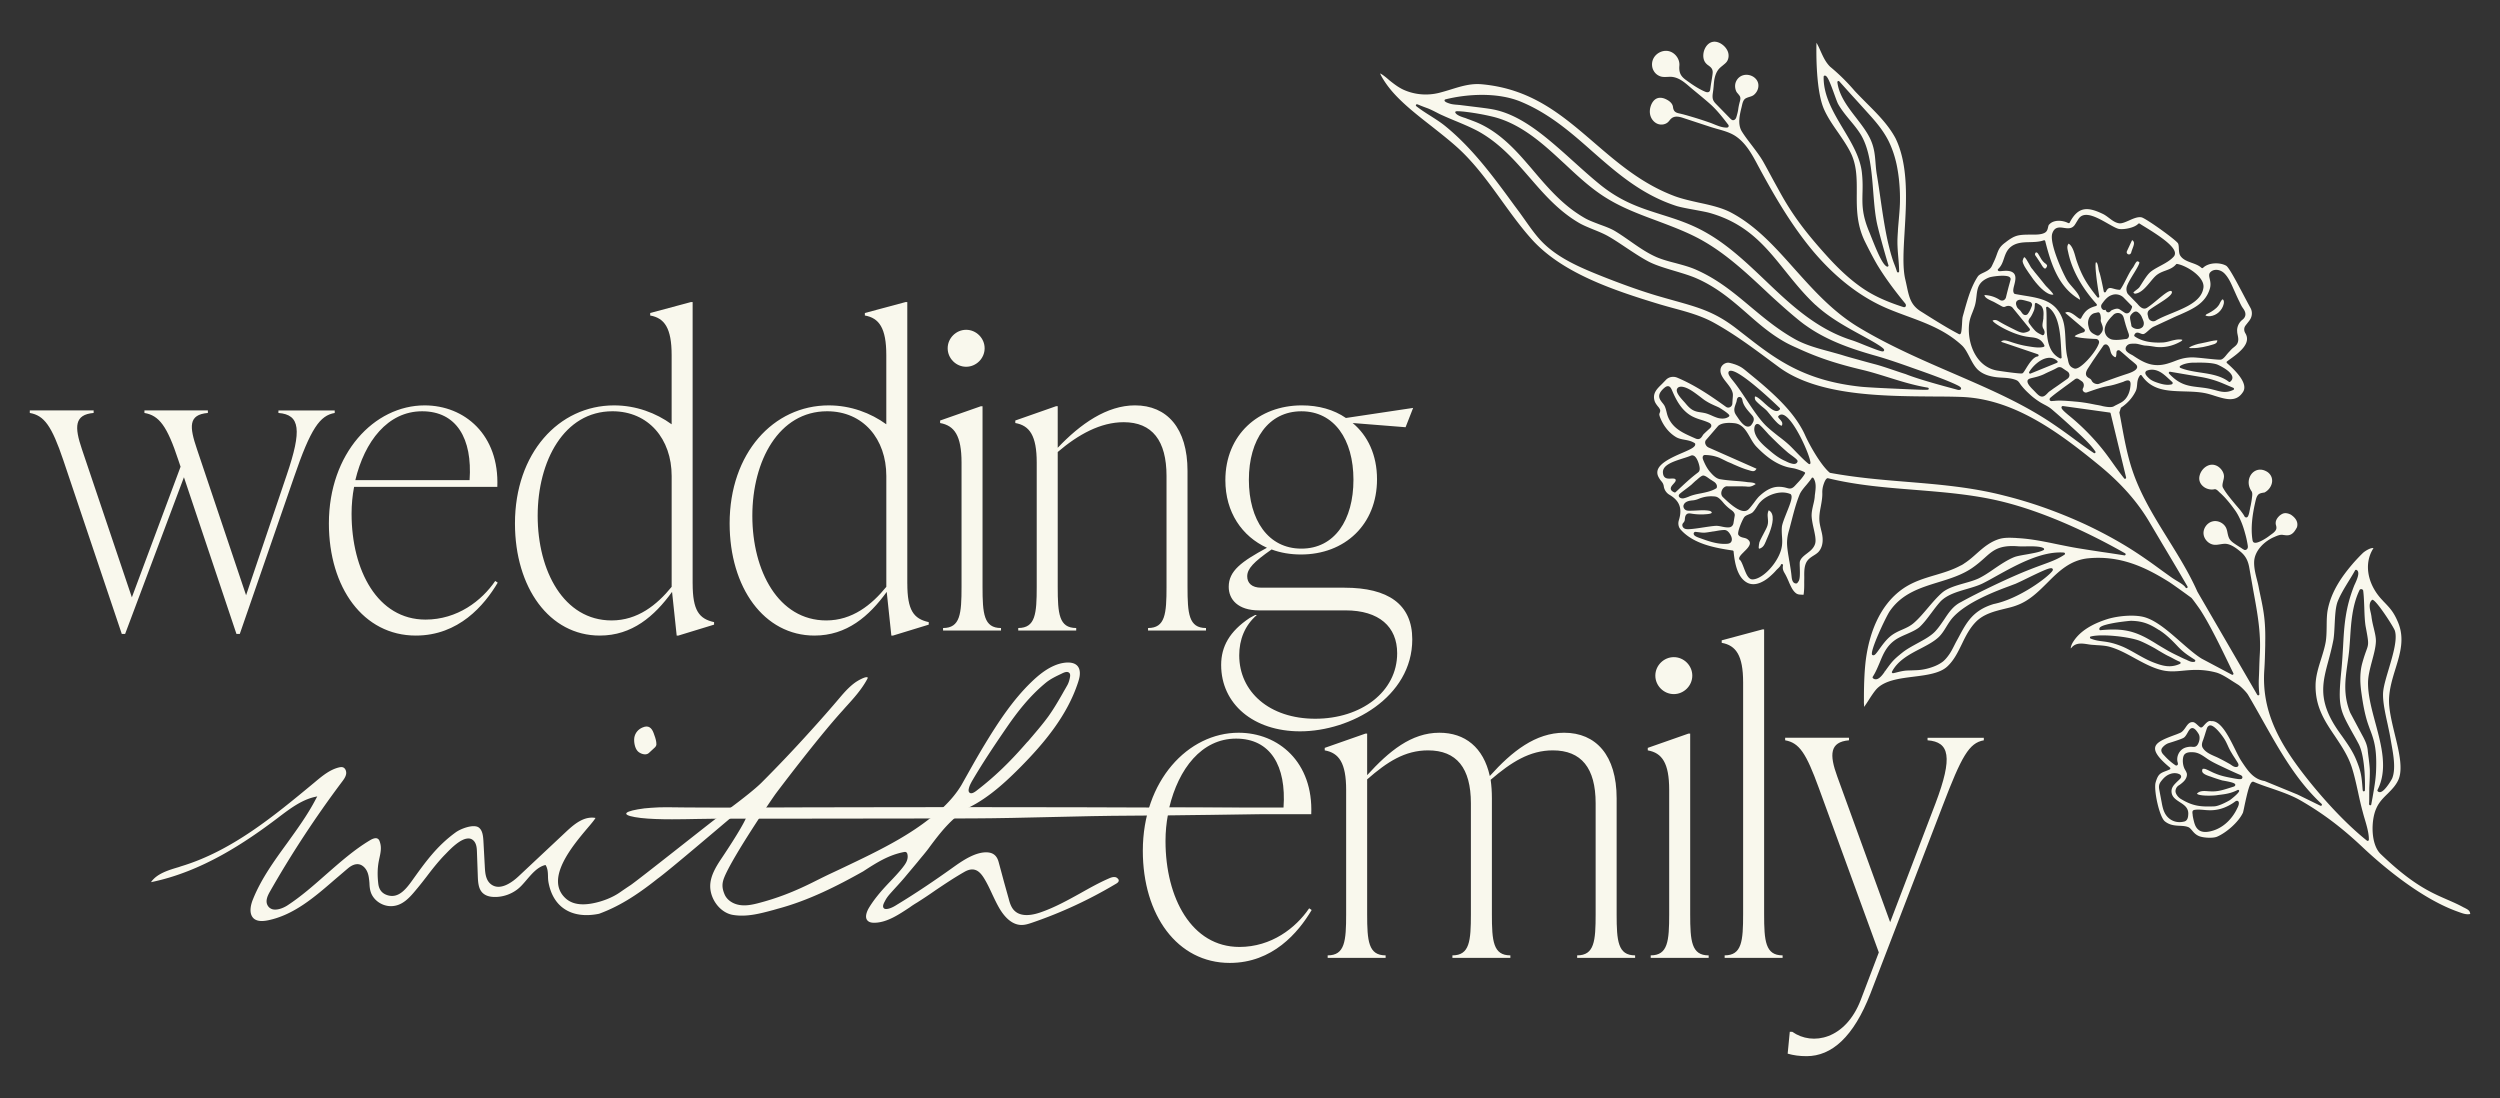 <svg xmlns="http://www.w3.org/2000/svg" id="Artwork" viewBox="0 0 1480 650"><rect x="0" y="0" width="1480" height="650" fill="#333333" stroke="none"/><defs><style>.cls-1{fill:#f9f8ed}</style></defs><path d="M776.51 538.72c-7.96 13.42-23.12 31.33-48.49 31.33-31.08 0-51.47-28.35-51.47-66.39 0-41.53 26.86-69.88 56.69-69.88 23.62 0 44.27 17.41 43.02 48.24h-84.79c-1 5.23-1.49 10.44-1.49 15.91 0 33.57 15.42 62.66 43.76 62.66 18.9 0 33.32-11.18 41.28-22.87l1.49 1Zm-84.29-60.68h67.63c1.74-24.62-7.71-40.78-28.1-40.78s-34.07 17.9-39.54 40.78Zm264.83 63.16c0 15.91.75 24.38 10.94 24.38v1.48h-34.31v-1.48c10.19 0 10.94-8.46 10.94-24.38v-65.64c0-20.9-8.46-31.34-25.36-31.34-13.68 0-24.62 6.97-36.8 17.41.49 3.48.74 6.97.74 10.94v68.63c0 15.91.75 24.38 10.94 24.38v1.48h-34.31v-1.48c10.19 0 10.94-8.46 10.94-24.38v-65.64c0-20.9-8.46-31.34-25.36-31.34-13.68 0-24.12 6.72-36.06 17.17v79.81c0 15.91.75 24.38 10.94 24.38v1.48h-34.31v-1.48c10.19 0 10.94-8.46 10.94-24.38v-73.6c0-15.91-4.23-21.88-12.68-23.38v-1.48l24.12-8.46h.99v24.62c12.93-14.18 26.11-25.12 42.77-25.12 15.17 0 26.11 8.7 29.84 25.62 13.18-14.67 27.11-25.62 44.01-25.62 18.9 0 31.08 13.43 31.08 38.8v68.63Zm20.17 25.86v-1.48c10.19 0 10.94-8.46 10.94-24.38v-73.6c0-15.91-4.23-21.88-12.68-23.38v-1.48l24.11-8.46h1v106.93c0 15.91.75 24.38 10.94 24.38v1.48h-34.31Zm2.74-167.09c0-5.97 4.97-10.94 10.94-10.94s10.94 4.97 10.94 10.94-4.97 10.94-10.94 10.94-10.94-4.97-10.94-10.94Zm41.03 167.09v-1.48c10.19 0 10.94-8.46 10.94-24.38V403.94c0-15.91-4.22-21.88-12.68-23.38v-1.48l24.12-6.47h.99V541.2c0 15.91.75 24.38 10.94 24.38v1.48h-34.31Zm120.11-130.29h33.32v1.5c-8.7 1.48-13.18 9.45-24.37 38.78l-42.76 111.16c-9.95 25.6-22.88 37.04-37.8 37.04-4.23 0-7.71-.5-11.19-1.48l1.25-12.94h1.49c11.94 8.45 31.58 4.47 40.53-18.89l10.69-28.11-35.56-97.47c-7.46-20.39-11.44-26.61-19.89-28.1v-1.5h37.79v1.5c-11.43.98-11.68 8.45-6.96 21.39l31.33 86.28 26.86-70.37c10.44-27.61 8.21-36.32-4.72-37.3v-1.5ZM164.83 242.98h33.32v1.5c-8.7 1.49-14.17 8.95-24.11 38.04l-32.08 92.75h-1.99l-31.08-92.75-34.81 92.75h-1.99l-34.56-102.7c-6.96-20.64-11.44-26.61-19.89-28.1v-1.5h37.79v1.5c-11.43.99-11.43 8.2-6.96 21.39l29.59 87.77 28.84-77.33-1.25-3.73c-6.71-20.39-11.43-26.61-20.14-28.1v-1.5h37.55v1.5c-11.69.99-10.94 8.2-6.47 21.39l29.09 86.53 24.12-71.37c8.95-26.36 7.96-35.56-4.97-36.55v-1.5Zm129.83 101.95c-7.96 13.43-23.12 31.33-48.49 31.33-31.08 0-51.47-28.35-51.47-66.39 0-41.52 26.86-69.88 56.69-69.88 23.62 0 44.27 17.41 43.02 48.24h-84.79c-1 5.22-1.49 10.44-1.49 15.91 0 33.57 15.42 62.66 43.76 62.66 18.9 0 33.32-11.18 41.28-22.87l1.49 1Zm-84.3-60.67h67.63c1.74-24.62-7.71-40.78-28.1-40.78s-34.07 17.9-39.54 40.78Zm199.69 61.17c0 15.91 3.73 20.89 12.68 22.87v1.49l-21.14 6.47h-.99l-2.74-25.86c-10.44 14.42-23.63 25.86-42.77 25.86-29.84 0-50.23-28.35-50.23-66.39 0-41.52 25.86-69.88 58.68-69.88 12.93 0 24.86 4.48 34.07 11.19v-41.03c0-15.91-4.23-21.88-12.69-23.37v-1.49l24.12-6.47h1v166.61Zm-12.43 1.99v-65.65c0-21.88-13.68-38.3-35.06-38.3-28.59 0-44.26 29.34-44.26 61.92s15.42 61.91 43.76 61.91c15.42 0 26.86-9.2 35.56-19.89Zm139.51-1.99c0 15.91 3.73 20.89 12.68 22.87v1.49l-21.14 6.47h-.99l-2.74-25.86c-10.44 14.42-23.62 25.86-42.77 25.86-29.84 0-50.23-28.35-50.23-66.39 0-41.52 25.86-69.88 58.68-69.88 12.93 0 24.86 4.48 34.07 11.19v-41.03c0-15.91-4.23-21.88-12.69-23.37v-1.49l24.12-6.47h1v166.61Zm-12.43 1.99v-65.65c0-21.88-13.68-38.3-35.06-38.3-28.59 0-44.26 29.34-44.26 61.92s15.42 61.91 43.76 61.91c15.42 0 26.86-9.2 35.56-19.89Zm33.59 25.86v-1.49c10.19 0 10.94-8.46 10.94-24.37v-73.61c0-15.91-4.23-21.88-12.68-23.37v-1.49l24.12-8.46h.99v106.93c0 15.91.75 24.37 10.94 24.37v1.49h-34.31Zm2.73-167.1c0-5.97 4.97-10.94 10.94-10.94s10.94 4.97 10.94 10.94-4.97 10.94-10.94 10.94-10.94-4.97-10.94-10.94Zm141.99 141.24c0 15.91.75 24.37 10.94 24.37v1.49h-34.31v-1.49c10.19 0 10.94-8.46 10.94-24.37v-65.65c0-20.89-8.46-31.83-25.37-31.83-13.67 0-26.85 7.21-39.04 17.65v79.82c0 15.91.75 24.37 10.94 24.37v1.49H602.8v-1.49c10.19 0 10.94-8.46 10.94-24.37V273.8c0-15.91-4.23-21.88-12.68-23.37v-1.49l24.11-8.46h1v24.62c13.43-14.18 29.09-25.12 45.76-25.12 18.9 0 31.08 13.43 31.08 38.8v68.63Zm93.01.5c25.62 0 40.04 9.7 40.04 30.58 0 34.31-36.55 54.45-66.39 54.45-27.6 0-46.75-16.16-46.75-39.29 0-10.94 4.97-19.89 16.91-27.85l3.23-1.74h1c-7.21 6.22-10.44 14.67-10.44 23.87 0 21.63 17.9 37.55 45.01 37.55s48.49-15.91 48.49-38.79c0-15.67-10.69-25.36-30.59-25.36h-51.22c-12.44 0-17.91-6.47-17.91-13.93 0-9.45 7.47-14.92 22.63-23.13-14.67-6.71-24.62-20.89-24.62-40.03 0-26.86 19.65-44.27 45.26-44.27 9.94 0 18.9 2.49 26.11 7.46l39.79-5.96-4.47 11.43-31.33-2.49c8.95 7.46 14.42 18.9 14.42 33.32 0 26.86-19.15 44.51-45.01 44.51-6.21 0-12.18-1-17.4-2.98-10.69 7.46-14.43 11.44-14.43 15.91 0 3.98 2.74 6.72 8.21 6.72h49.48Zm-56.69-63.91c0 23.87 11.44 40.78 31.08 40.78s30.83-16.9 30.83-40.78-11.43-40.53-30.83-40.53-31.08 16.66-31.08 40.53ZM388.52 439.66v-.26c-.26-1.9-.92-3.67-1.57-5.43-1.18-3.21-3.14-4.78-6.48-3.34-2.62 1.05-4.52 3.27-4.97 6.09-.33 2.36.26 6.09 1.96 7.92 1.44 1.57 4.78 2.75 6.54 1.24 1.18-1.05 2.29-2.09 3.4-3.14.39-.33.72-.65.92-1.11.33-.59.33-1.31.2-1.96Z" class="cls-1"/><path d="M661.96 520.43c-.39-.59-1.11-1.11-1.83-1.18-1.37-.2-2.68.33-4.25 1.05-5.5 2.42-10.86 5.43-16.1 8.38-7.66 4.25-15.58 8.64-24.02 11.52-6.94 2.36-12.24 1.96-15.31-1.18-1.96-1.96-2.75-4.84-3.34-7.13-.92-3.27-1.83-6.54-2.75-9.82-1.05-3.93-2.09-7.79-3.14-11.65-.98-3.73-3.08-5.56-6.61-5.82-6.48-.39-13.55 4.06-19.11 7.98-12.96 9.29-23.89 16.56-34.36 22.91-1.44.92-3.27 2.03-5.3 2.49-.92.2-2.09.33-2.68-.39-.98-1.18.2-3.14.79-4.26.78-1.57 1.83-2.94 2.94-4.19 2.94-3.34 5.96-6.48 8.77-9.82 2.55-3.08 5.17-6.15 7.72-9.23 2.03-2.55 4.19-4.97 6.15-7.59 2.49-3.4 5.11-6.87 7.85-10.14 2.42-2.88 4.91-5.5 7.53-7.85 1.18-1.18 2.42-2.23 3.67-3.21 2.76-2.3 5.93-3.63 9.01-5.42 3.26-1.88 6.37-4.01 9.36-6.29 6.02-4.59 11.53-9.8 16.86-15.17 14.43-14.55 27.96-30.84 34.35-50.31.62-1.89 1.18-3.84 1.11-5.83-.25-7.61-8.86-6.62-13.92-4.72-5.72 2.14-10.63 6.18-14.97 10.39-10.87 10.55-19.39 23.54-27.22 36.42-4.89 8.03-9.41 16.26-14.03 24.44-2.89 4.82-6.59 9.13-10.63 13.01-2.09 2.03-4.45 4.06-7 6.09-.26.2-.59.46-.98.59-5.37 4.25-11.52 8.38-18.98 12.7-10.67 6.15-21.86 11.45-32.72 16.62-3.14 1.51-6.28 2.94-9.43 4.45-2.81 1.37-5.56 2.75-8.31 4.12-10.8 5.37-20.72 9.33-32.69 12.41-3.4.85-7.07 1.57-10.73.92-4.12-.72-7.46-3.14-8.77-6.41-1.57-3.8-1.54-6.45-.03-10.12 5.11-12.44 28.4-46.66 30.43-49.41 0 0 24.41-32.53 39.6-49.22l1.44-1.64c4.78-5.24 9.75-10.67 13.09-16.95.13-.19.26-.52.26-.72 0-.26-.07-.26-.13-.26-1.18-.66-5.69 1.9-7.33 3.08-3.53 2.55-6.48 5.89-8.97 8.84-5.76 6.81-11.65 13.48-17.41 19.83a813.208 813.208 0 0 1-29.19 30.76c-3.53 3.47-10.86 9.29-18 14.59-3.08 2.42-6.15 4.65-8.83 6.54-4.39 3.27-45.42 35.86-50.46 39.33-2.09 1.37-4.19 2.81-6.28 4.25-4.06 2.88-10.06 5.41-16.28 6.58-6.54 1.24-12.32.62-16.32-3.31-11.78-11.45 4.45-30.69 13.15-41.04 2.16-2.49 4.32-5.1 4.91-6.22-6.74-1.18-12.43 3.53-17.28 8.05l-28.34 26.57c-3.08 2.88-10.86 9.16-16.49 4.45-2.81-2.36-3.21-6.28-3.4-9.82l-.85-15.71c-.2-2.95-.52-6.28-2.82-7.92-3.01-2.09-10.49.67-13.57 2.9-11.26 8.18-17.91 17.52-26.02 28.85-3.86 5.37-8.05 10.07-13.94 8.5-3.6-.96-5.46-3.33-5.89-6.97-.5-4.2-.55-8.47.18-12.64.7-4.05 2.18-7.95.74-12.05-.26-.92-.59-1.44-1.05-1.77-.98-.79-2.62-.52-4.78.78-9.43 5.63-17.8 13.09-25.98 20.22-7.27 6.41-14.73 13.02-22.97 18.39-2.36 1.51-5.83 2.88-8.57 2.29-1.31-.33-2.36-1.11-3.01-2.23-1.57-2.62-.13-5.76 1.24-8.18 12.76-22.45 27.09-44.24 42.54-64.86 1.11-1.44 2.29-3.01 2.62-4.78.26-1.51-.33-3.4-1.77-3.99-.85-.33-1.9-.13-2.68.07-5.17 1.31-9.55 4.91-13.42 8.12l-.78.66c-24.15 20.03-49.09 40.71-79.19 49.74l-1.11.39c-6.15 1.83-13.09 3.86-16.56 8.97 30.11-6.15 55.96-23.56 75.13-38.09l.85-.66c6.35-4.78 12.89-9.75 20.68-11.65l1.77-.39-.85 1.57c-4.78 9.23-10.99 17.74-16.95 26.05-7.53 10.34-15.32 21.07-20.16 33.05-1.31 3.08-2.88 8.7.39 11.65 1.77 1.51 4.52 1.83 8.38 1.05 15.38-3.14 27.75-13.88 39.73-24.28 2.49-2.09 4.97-4.25 7.46-6.35 1.31-1.11 5.5-4.52 9.36-1.18 1.83 1.57 2.94 3.99 3.27 7.39.13.79.2 1.64.26 2.42.07 1.77.2 3.47.72 5.1 1.44 4.78 6.48 8.44 11.78 8.51h.2c6.87 0 11.26-5.24 15.45-10.34l.33-.39c1.9-2.29 3.73-4.65 5.5-6.94 3.27-4.32 6.74-8.7 10.6-12.7l.59-.59c2.88-3.01 8.77-9.1 13.35-9.1h.33c1.31.06 2.42.72 3.27 1.83 1.31 1.77 1.44 4.06 1.51 5.89l.52 14.66c.13 3.8.46 7.46 2.75 9.75s5.56 2.55 8.05 2.49c4.39-.13 8.77-1.64 12.3-4.26 2.03-1.44 3.86-3.6 5.82-5.89 3.14-3.67 6.41-7.46 10.6-8.64l.59-.13.33.59c.98 1.9 1.05 3.99 1.11 6.02 0 1.11.07 2.09.2 3.08 1.18 7.2 4.39 12.83 9.29 16.17 5.3 3.67 12.5 4.71 20.75 3.01 11.06-4.06 21.47-10.28 34.69-20.81 6.22-4.38 41.43-34.49 42.8-35.54 6.81-5.24 8.77-5.89 9.69-5.63.39.07.65.26.78.59.59 1.05.13 2.23-.13 2.81-.33.72-.65 1.51-.98 2.23-3.01 6.74-13.68 22.58-14.92 24.41-2.75 4.19-5.69 9.1-6.09 14.46-.59 8.25 5.56 16.75 13.22 18.13 8.24 1.44 16.3-.78 24.15-2.88l2.49-.72c18.52-4.91 35.8-13.81 50.26-21.93l.26-.13c7.85-5.11 15.25-9.88 24.54-11.58.19 0 .59-.13.98.13.52.26.66.72.72.92.46 1.51.26 3.27-.59 4.97-1.77 3.73-10.28 12.17-11.26 13.29-3.86 4.12-7.79 8.7-10.87 13.81-.72 1.24-2.94 5.43-.72 7.59.92.92 2.36 1.31 4.65 1.18 7.13-.33 14-4.97 20.16-9.03 1.44-1.05 2.95-2.03 4.39-2.88 3.73-2.36 7.46-4.84 10.99-7.33 5.56-3.73 11.32-7.59 17.21-10.93 1.64-.92 3.14-1.37 4.45-1.37 1.18 0 2.22.33 3.21.92 1.7 1.11 2.88 2.75 3.93 4.45 1.83 3.01 3.34 6.22 4.78 9.36 1.31 2.75 2.62 5.56 4.19 8.25 2.55 4.32 6.74 9.55 12.63 9.88 2.42.13 4.78-.65 7.4-1.57a262.125 262.125 0 0 0 48.63-22.58c.85-.46 1.77-1.05 1.96-1.83.13-.46-.07-.92-.26-1.18Zm-86.86-57.44c.25-.46.52-.92.79-1.37 6.25-10.64 13.14-20.88 20.12-31.05 6.45-9.38 13.41-18.19 22.14-25.57.24-.21.49-.41.74-.62 2.95-2.49 6.54-4.12 9.69-5.63 1.31-.65 3.53-1.7 4.65-.13.52.85.33 2.03-.26 4.25-.33 1.18-.79 2.29-1.44 3.34-.79 1.44-1.64 2.81-2.42 4.25-2.62 4.58-5.37 9.29-8.51 13.68-3.73 5.11-7.92 9.88-11.91 14.59l-.72.72c-10.28 11.85-19.18 20.42-29.84 28.6-1.01.78-3.13 2.35-4.31 1.07-.5-.54-.47-1.38-.32-2.1.29-1.43.91-2.76 1.62-4.04Z" class="cls-1"/><path d="M756.53 478.41v3.34l-13.81.2s-45.09.85-72.71.92c-31.74.13-63.42 1.51-95.16 1.64-33.05.07-66.17.07-99.22.13h-49.67c-8.05 0-18.45.39-28.14.39-6.74 0-13.22-.19-18.39-.78-10.93-1.31-11.58-3.4-1.83-5.11 2.55-.46 5.17-.78 7.85-.92 3.08-.26 6.15-.33 9.23-.33 3.99 0 7.92.13 11.84.13 5.04.07 10.08.07 15.18.07h19.37c11.72-.07 23.43-.13 35.08-.13 11.71-.07 23.43-.07 35.14-.07h1.96c17.93-.07 35.86-.07 53.73-.07h.07c47.91 0 95.75.13 143.59.33 7.59 0 32.14.26 32.14.26h13.74Zm444.32-317.13-.57-.84c-1.2-1.79-2.7-3.98-2.91-5.91.49-2.1.99-2.27 1.03-2.24.56-.06 2.02 2.55 2.71 3.79.71 1.39 1.44 2.66 2.13 3.33 1 1.33 2.09 2.73 3.2 4 .53.62 1.02 1.22 1.52 1.88.92 1.08 1.82 2.28 2.76 3.44.26.37.82.95 1.55 1.65.94.97 3.04 3.12 3.35 3.98-2.45.68-6.41-2.5-9.35-5.87-1.71-1.89-3.39-4.2-5.42-7.2Zm61.35-19.15c1.74 1.01 1.2 2.62.2 5.2-.28.77-.6 1.51-.78 2.34-.12.36-.38.64-.72.85-.35.14-.81.15-1.14-.02-.67-.33-.96-1.11-.63-1.78l3.08-6.6Zm-50.49 14.66c.16.24.31.66-.15 1.43-.41.68-.73.78-.85.76-.82.07-1.82-1.64-2.33-2.57-.17-.31-.34-.62-.49-.78l-2.16-3.28c-.11-.21-.26-.37-.36-.5-.3-.4-.6-.8-.67-1.17-.03-.15 0-.26.04-.42.11-.25.15-.41.24-.54.15-.22.3-.25.4-.3.22-.04.54.05.77.28.27.25.49.59.72 1.01l.33.55c.85 1.55 1.72 3.17 3.15 4.35l.43.3c.32.28.71.55.92.89Zm100.19 46.35c-.46.39-1.11.58-1.75.78-3.27 1.02-8.11 2.29-12.58 2.16l-.22.04c-.57 0-1.07-.03-1.49-.26.99-.79 2.45-1.32 3.63-1.73 1.21-.45 2.53-.69 3.78-.92.84-.19 1.69-.31 2.48-.53l.22-.04c2-.48 4.03-1 6.12-1.16.45 0 .58.08.58.08s.04.03 0 .19c-.1.51-.34 1.05-.77 1.39Zm-5.61-17.14c1.68-.76 3.92-1.97 5.84-3.73.74-.71 1.27-1.37 1.67-2.05.18-.26.3-.63.44-.92.17-.33.36-.71.57-1.02l.27-.39c.39-.57.55-.71.71-.66l.04.03c.93.32.77 1.94.63 2.61-.88 3.88-4.16 6.87-7.99 7.31-1.64.15-2.75-.29-2.82-.47l.12-.17c.06-.09.21-.3.51-.55Zm-260.35 133.14c-.17.33-.32.74-.47 1.15-.5 1.19-.97 2.34-1.76 3.21-.6.68-1.87 1.41-2.38 1.31-.2-.27-.19-.65-.17-.95.1-.89.15-1.89.4-2.8.29-.89.79-1.89 1.27-2.78l2.58-4.95c.33-.67.67-1.34.88-2.02.54-1.62.42-3.11.26-4.56l-.02-.34c-.13-1.3-.22-2.84.51-4.26v-.07c.86.41 1.55 1.08 1.97 2.14 1.58 3.85-1.24 11-3.06 14.94Z" class="cls-1"/><path d="M1103.47 418.6c.91-1.23 1.86-2.69 2.8-4.16 1.53-2.4 3.19-4.91 4.61-6.5 4.85-5.18 13.56-6.28 22.06-7.35 7.64-.95 15.53-1.98 19.87-6.04 3.92-3.64 6.18-8.3 8.55-13.14 2.25-4.66 4.57-9.41 8.44-13.34 4.58-4.6 10.85-6.17 16.88-7.65 2.54-.62 4.98-1.18 7.17-2.04 7.4-2.65 12.79-8.04 18.08-13.3 6.63-6.64 13.52-13.56 24.48-14.58 19.24-1.79 34.1 5.58 47.29 13.77 2.22 1.34 12.07 8.52 13.52 9.58.61.42 5.12 6.8 5.45 7.35 5.61 8.68 11.98 21.85 17.11 32.44.81 1.71 1.6 3.35 2.38 4.91.08.25.06.56-.13.75-.22.23-.56.25-.78.1l-17.78-9.44c-3.93-2.39-8.06-6.07-12.47-9.89-6.83-5.99-13.84-12.18-20.67-14.45-6.03-2.04-16.4-1.12-22.96.95-9.21 2.94-15.76 7.14-19.5 12.57l-.12.17c-1.17 1.69-1.75 3.09-1.9 4.52.21-.11.37-.26.68-.62 2.55-2.86 6.21-2.32 9.45-1.81.86.15 1.68.26 2.41.32.85.07 1.73.1 2.62.2 2.84.16 5.75.31 8.44 1.14 5.01 1.47 9.74 4.09 14.34 6.62 5.27 2.86 10.71 5.85 16.41 7.15 4.27.96 8.23.61 12.36.2 5.33-.49 11.34-1.02 19.43 1.1 3.16.9 6.74 3.24 9.93 5.31 1.07.67 2.1 1.32 3 1.88 1.54.93 4.79 4.2 5.86 5.9 3.08 5.2 6.12 10.63 9.06 15.86 9.74 17.29 19.77 35.18 34.53 48.81.23.22.3.59.09.89-.18.26-.55.33-.84.19l-13.46-6.59-19.48-7.99c-6.57-1.07-9.86-5.97-13.36-11.2l-.53-.81c-1.11-1.73-2.38-4.27-3.71-6.98-3.79-7.61-8.48-17.07-14.14-16.48-.04-.03-.12-.02-.2-.08-1.42-.27-2.83 1.32-3.87 2.46-.69.81-1.13 1.27-1.65 1.36-.54.14-1.05-.34-1.96-1.16-.87-.79-1.98-1.88-2.87-1.98-2.18-.28-3.29 1.32-4.57 3.19-.93 1.35-1.93 2.71-3.39 3.24l-1.87.76c-6.79 2.5-12.19 4.47-12.71 7.83-.48 2.74 2.4 6.65 8.78 11.89.14.16.26.37.22.6-.03.23-.18.45-.4.49-.77.37-1.44.61-2.08.87-3.47 1.32-4.78 1.83-6.23 6.79-1.25 4.33 2.16 20.46 5.49 23.08 2.85 2.28 5.92 2.48 8.9 2.61 1.73.1 3.33.18 4.76.72.93.32 1.61 1.11 2.43 2.06.98 1.19 2.13 2.49 4.06 3.31 2.47 1.06 8.38 1.42 10.79.33 5.38-2.31 12.75-8.64 15.29-14.26.09-.32.52-2.14.87-3.95 1.88-8.77 3.08-13.39 4.53-14.18.31-.17.65-.19.98-.03 3.42 1.46 7.1 2.72 10.69 3.92 5.63 1.96 11.54 3.99 16.71 6.91 13.49 7.77 24.62 16.15 37.24 28.06 9.17 8.63 32.99 29.68 55.92 37.87l.97.35c2.15.78 4.39 1.62 6.61 1.1-.17-1.98-1.31-2.57-3.19-3.55l-.91-.44c-3.29-1.82-6.46-3.18-9.76-4.62-9.61-4.19-20.49-8.94-39.15-26.88-6.03-5.76-5.74-20.11-2.63-26.94.53-1.24 1.13-2.3 1.79-3.25 1.5-2.17 3.27-3.9 5.01-5.58 2.33-2.36 4.58-4.6 6.12-7.76 3.18-6.46.56-17.17-1.98-27.52-1.74-7.23-3.57-14.71-3.37-20.66.22-6.26 2.02-12.13 3.78-17.84 2.88-9.29 5.52-18.05 1.58-27.56-2.64-6.3-4.83-8.52-8.76-12.58l-.43-.49c-9.09-9.41-11.24-21.98-5.37-30.88-1.33-.4-3.98 1.04-5.74 2.38-1.13.89-5.44 5.48-6.68 6.99-5.68 6.66-12.44 15.71-14.65 27-.56 2.76-.63 6.3-.65 9.68-.04 3.31-.11 6.66-.56 9.36-.61 3.49-1.72 6.95-2.77 10.33-1.56 4.95-3.19 10.11-3.24 15.39-.16 12.96 5.51 21.37 11.55 30.27 3.77 5.68 7.72 11.48 9.97 18.54 1.52 4.77 2.61 9.88 3.7 14.8.79 3.69 1.65 7.55 2.67 11.27.28 1.09.62 2.35 1.01 3.65 1.28 4.28 2.74 9.13 2.65 12.98-.03.23-.18.45-.39.57a.74.74 0 0 1-.73-.06c-10.52-8.35-23.15-21.35-34.68-35.78-16.89-21.14-27.81-40.34-26.1-65.31.33-4.84.43-9.83.54-14.63v-1.48c.14-6.44-.11-11.74-.78-16.62-.48-3.67-1.23-7.32-1.99-10.86-.37-1.79-.78-3.61-1.11-5.45-.27-1.47-.67-3.03-1.06-4.51-.84-3.34-1.71-6.82-1.62-10.29.14-6.89 6.38-12.59 12.09-14.93l.38-.18c1.34-.55 2.89-1.21 4.48-1.01l.16.05c1.48.18 2.85.43 4.16-.08 1.96-.7 3.09-2.61 4.08-4.43 1.07-3.5-1.41-6.04-3.61-7.49-1.51-.78-2.92-1.06-4.13-.8-.84.19-1.69.69-2.58 1.42-.94.89-1.61 1.78-1.99 2.79-.31.81-.36 1.74-.17 2.57l.08.25c.23.87.44 1.78-.06 2.78-.62 1.18-1.76 1.99-2.76 2.71-.24.16-.5.36-.77.56-1.72 1.38-5.28 3.66-7.75 4.27-.59.11-1.29.2-1.84-.12-.61-.42-.7-1.12-.8-1.9l-.04-.22c-.87-6.18-.21-13.73 2.06-23.06.33-1.31.8-2.65 1.87-3.45.78-.49 1.59-.63 2.32-.77.37-.07.7-.09.92-.13 2.57-1.31 4.37-3.91 4.55-6.6.12-2.22-.84-4.17-2.68-5.5-3.88-2.55-7.22-1.33-9.07.6-2.32 2.44-3.21 6.89-.3 10.94.45 1.02.3 2.07.19 3.08l-.07.47c-.12 1.2-.32 2.41-.59 3.82-.11.63-.25 1.3-.41 1.9-.13.74-.26 1.49-.43 2.2-.13.75-.3 1.65-.64 2.51-.15.41-.43 1.18-1.09 1.3-.25.08-.67.05-1.09-.37-.19-.19-.3-.4-.39-.65-.44-.75-.96-1.49-1.5-2.19l-.2-.27c-.52-.74-1.05-1.36-1.62-2.02l-1.88-2.2c-1.08-1.32-2.18-2.6-3.23-3.96-1.33-1.69-2.87-3.65-4.08-5.89-.6-.99-.22-2.46-.02-3.41l.19-.83c.22-.87.41-1.71.41-2.54-.03-2.65-2.17-5.21-4.25-6.2-2.21-1.08-4.18-.64-5.4-.07-2.24 1.02-4.08 3.21-4.75 5.76-.59 2.16-.1 4.23 1.42 5.85 1.76 1.92 4.58 2.84 7.15 2.37 1-.34 1.97.59 2.7 1.29.1.13.2.27.33.36 1.13.97 2.28 2.09 3.42 3.32 2.33 2.57 4.42 5.29 5.91 7.41 1.02 1.41 1.91 2.99 2.85 4.98 1.23 2.58 2.26 5.47 3.13 8.76.62 2.16 1.12 4.42 1.54 6.96.05.48.19 1.03-.01 1.59-.2.76-.94 1.27-1.63 1.25-.42-.04-.77-.28-.95-.4l-.38-.2c-.52-.36-1.04-.72-1.59-1.04-.99-.62-1.97-1.23-2.88-1.86-1.22-.84-2.43-1.68-3.28-2.96-.7-1.12-.98-2.47-1.24-3.68-.16-.88-.35-1.72-.65-2.5-1.14-3.09-4.88-5.1-8.11-4.31-3.25.71-5.73 4.12-5.43 7.41.27 3.33 3.28 6.3 6.57 6.46 1.04.08 2.07-.11 3.14-.27 1.14-.17 2.32-.39 3.55-.31 3.13.3 6.16 2.59 8.72 4.73 2.87 2.43 4.37 5.19 5.1 9.42l1.68 9.55c.32 1.76.6 3.49.93 5.25 2.16 11.74 4.35 23.89 3.63 36.09-.18 3.14-.29 6.27-.37 9.36-.06 2.14-.16 4.31-.26 6.42-.05 3.04.06 5.68.35 8.13.05.29-.16.6-.43.73-.32.1-.61-.04-.82-.31l-35.44-61.05c-4.75-10.77-11.14-21.02-17.29-30.96-7.98-12.87-16.3-26.18-21.2-40.9-3.01-8.93-4.73-18.33-6.4-27.43-.4-2.2-.81-4.4-1.26-6.63-.01-.07 0-.19.02-.31l.77-2.42c.05-.16.14-.29.24-.35 3.82-2.56 6.74-5.86 8.58-9.65.66-1.34.73-2.64.88-4.07.13-1.77.38-3.52 1.65-5.27.12-.17.3-.24.52-.28.23.03.41.15.55.32 5.99 8.88 15.25 9.11 25.05 9.4 4.08.12 8.31.22 12.32 1 1.97.4 3.98 1.01 5.92 1.65 6.39 1.97 12.39 3.87 16.38-1.91l.3-.43c2.39-3.74-.83-9.48-9.51-17.07-.17-.12-.21-.34-.21-.53s.08-.39.29-.51l.93-.7c5.77-4.09 13.68-9.79 9.85-15.96-.87-1.43-.87-3.1 0-4.36l.15-.22 2.18-2.79.33-.48c1.47-2.13 1.66-5.01.29-7.3-1.31-2.38-2.87-5.31-4.5-8.43-3.65-6.88-8.14-15.42-9.79-16.37-3.68-2.09-10.42-1.99-13.69 1.26-.22.23-.68.24-.91.01-1.56-1.46-3.71-2.24-5.82-2.99-2.72-.98-5.57-2.05-6.95-4.6-.48-.97-.55-2.37-.64-3.71-.03-1.17-.11-2.45-.46-3.14-1.18-2.1-18.21-14.3-21.42-15.41-2.2-.62-5.08.67-7.67 1.83-2.11.92-4.14 1.82-5.69 1.65-2.41-.32-4.27-1.79-6.13-3.2-1.14-.85-2.2-1.64-3.33-2.23-8.95-4.31-14.75-4.92-19.91 4.98-.12.36-.56.44-.9.28-3.6-1.84-8.82-1.98-11.28.93-.03.04-.1.06-.13.1-.3.43-.38 1.02-.54 1.62-.25 1.11-.57 2.49-2.17 3.24-2.12 1.03-5.05 1-8.17.97-3.22.02-6.53-.02-9.21 1.08-.18.07-.35.14-.53.21-1.92.92-3.69 2.2-4.98 3.23-1.54 1.12-2.95 2.32-3.91 4.09-.6 1.06-.97 2.15-1.4 3.33l-.43 1.18c-.66 1.79-1.52 3.5-2.31 5.2l-.14.29c-.82 1.74-2.56 2.78-4.27 3.59-.24.16-.49.24-.77.37-1.25.61-2.55 1.19-3.27 2.23l-.03.04c-3.99 6.16-5.88 12.99-7.93 20.23-.31 1.2-.67 2.36-.98 3.56-.19.64-.3 2.48-.39 4.28-.33 4.84-.49 6.01-1.43 6.07-.15.03-.26 0-.35-.05-6.53-3.35-14.21-8.2-19.27-11.37-1.25-.8-2.32-1.47-3.13-1.97-6.12-3.77-7.11-8.37-8.57-15.27-.26-1.2-.53-2.48-.86-3.86-1.62-6.95-1.07-16.76-.39-28.15 1.11-18.53 2.34-39.54-5.39-55.38-4.26-7.94-10.72-14.38-16.94-20.6-2.42-2.44-4.88-4.91-7.24-7.43-4.4-5.15-9.27-9.98-14.54-14.32-2.69-2.69-4.12-5.92-5.52-9-.78-1.75-1.55-3.51-2.54-5.15-.17 6.74-.25 28.42 4.38 39.17 2.16 4.95 5.37 9.6 8.5 14.07 2.49 3.64 5.12 7.44 7.08 11.29 3.99 7.69 3.92 15.78 3.9 24.36-.06 9.19-.09 18.72 4.83 28.78 2.54 5.15 5.17 10.17 7.26 13.73 4.25 7.03 9.49 14.3 16.53 22.87.29.33.54.89.45 1.4-.05.35-.2.57-.51.74-.41.23-.89.09-1.1.01-10.44-3.36-18.49-7.11-25.26-11.98-6.67-4.73-13.29-10.84-20.74-19.18-10.4-11.59-18.95-22.24-26.76-36.47-1.42-2.58-3.06-5.51-4.67-8.47-1.85-3.45-3.74-6.94-5.38-9.86-1.95-3.4-4.49-6.69-6.9-9.89-1.95-2.56-3.99-5.19-5.7-7.91-2.77-4.35-1.35-10.03-.22-14.64l.25-1.11c.3-1.27.69-2.86 1.85-3.79.81-.53 1.71-.81 2.61-1.09.9-.28 1.79-.56 2.52-1.15 1.35-1.12 2.25-2.61 2.57-4.19.7-3.43-1.33-5.79-3.46-6.88-2.47-1.25-6.01-1.32-8.45 1.29-1.1 1.23-1.76 2.83-1.75 4.49-.01.95.15 1.83.51 2.79.29.78.68 1.24 1.2 1.79.3.4.63.76.95 1.23.69 1.05.46 2.11.23 3.11-.42 1.44-.85 3.33-1.03 4.8-.23 1.63-.61 3.04-1.11 4.69-.19.64-.53 1.33-1.3 1.7-.88.35-1.39.09-2.41-.93l-8.45-8.65c-1.12-1.16-1.81-2.21-1.92-3.82-.07-1.01.06-1.94.19-2.88l.1-.7c.16-.98.24-2.02.33-2.98.09-1.15.18-2.31.35-3.48.47-3.01 1.42-5.3 2.97-6.99.67-.69 1.37-1.24 2.09-1.83.92-.78 1.82-1.44 2.45-2.35l.03-.04c1.01-1.55 1.26-3.68.6-5.61-.63-1.78-1.97-3.47-3.78-4.66-1-.69-3.09-1.75-5.25-1.31-2.06.38-3.87 2.07-4.89 4.58-1.04 2.62-1.11 6.35 1.26 8.49.29.33.68.6 1.07.87.88.67 1.88 1.36 2.29 2.54.41.99.23 2.08.13 2.97-.28 1.99-.48 3.2-.7 4.45-.2 1.21-.39 2.42-.64 4.37-.12.82-.5 1.19-.81 1.36-.93.51-2.18-.09-3.09-.53l-.25-.11c-3.57-1.7-6.83-3.94-9.86-6.16-.74-.51-1.53-1.12-2.24-1.86-1.69-1.74-2.27-3.87-2.01-6.84.37-3.97-2.64-7.97-6.56-8.69-3.97-.75-8.2 1.85-9.31 5.69-.59 1.97-.36 4.24.64 5.95.98 1.83 2.78 3.13 4.79 3.56 1.09.18 2.19.17 3.39.1.6-.03 1.13-.06 1.77-.06 4.45.06 7.94 2.98 10.73 5.35 1.4 1.22 2.83 2.4 4.26 3.58 2.86 2.36 5.85 4.81 8.67 7.32 3.95 3.56 7.24 7.81 10.38 11.9l.14.16c.4.53.29.97.19 1.22-.08.2-.39.56-1.08.54-2.65.03-5.24-1.05-7.74-2.07-.9-.37-1.8-.73-2.69-1.02-3.2-1.12-6.55-2.21-9.96-3.22-2.72-.79-5.21-1.55-7.78-2.1-2.17-.47-3.33-1.21-3.63-3.85-.27-2.11-2.24-3.53-3.42-4.15-1.23-.72-3.7-1.79-5.97-.91-2.02.79-3.09 2.81-3.53 3.91-.88 2.21-1.04 4.67-.32 6.7.74 2.18 2.47 3.95 4.45 4.61 2.14.71 4.62.18 6.05-1.34.22-.23.48-.5.66-.76.43-.54.84-1.03 1.44-1.44 1.84-1.36 4.32-.87 6.66-.08l16.67 5.48c1.16.35 2.45.73 3.73 1.1 3.72 1.02 7.56 2.14 10.63 4.19 6.18 4.14 9.77 10.84 13.23 17.33.51.93 1.02 1.86 1.49 2.76 8.76 16.11 18.62 33.03 31.24 48.09 13.71 16.18 28.83 27.71 45.03 34.33 3.45 1.42 6.91 2.71 10.28 3.95 11.96 4.4 23.19 8.56 32.84 17.53 1.74 1.65 3.04 4.15 4.44 6.85 1.52 2.91 3.11 5.99 5.39 7.89 2.6 2.18 6.02 3.45 10.75 4.02 1.08.11 2.12.18 3.23.24 2.41.13 4.91.31 7.21 1.07a8.1 8.1 0 0 1 1.69.71c.74.51 1.27 1.32 1.74 2.03.16.24.31.47.46.64 1.43 1.82 3.03 3.5 4.85 5.14 1.85 1.79 4.04 3.43 6.49 4.99.77.47 1.61.92 2.45 1.37 1.47.76 2.95 1.58 4.25 2.67 4 3.4 7.45 6.49 10.64 9.39l.51.48c2.64 2.4 5.37 4.86 7.92 7.38 2.08 2.01 4.97 4.97 6.86 7.81.2.27.15.62-.07.85-.22.23-.56.25-.82.07-3.71-2.43-7.31-5.11-10.81-7.65-1.85-1.4-3.69-2.74-5.57-4.1-4.76-3.41-10.46-7.41-16.6-11.06-15.18-9.12-31.82-16.31-47.9-23.3l-5.23-2.26c-17.02-7.38-36.28-15.8-53.75-26.43-14.91-9.13-26.27-21.84-37.25-34.09-11.7-13.14-22.73-25.49-37.49-33.36-5.51-2.97-12.51-4.53-19.27-5.98-4.83-1.09-9.89-2.21-14.28-3.83-19.35-7.26-33.73-19.68-47.65-31.65-19.1-16.44-37.12-31.95-66.7-34.6-6.36-.54-11.96 1.17-17.92 3.02-2.37.74-4.78 1.45-7.2 2.08-6.96 1.73-14.36 1.12-20.84-1.75-3.23-1.46-5.76-3.46-8.42-5.55l-.32-.28c-3.44-3.01-4.81-3.71-5.31-3.92.4 1.37 2.93 5.42 5.01 8.07 6.24 8.15 15.99 15.84 25.42 23.18 6.92 5.48 14.09 11.07 19.65 16.76 8.25 8.39 15.27 18.1 22.04 27.51 5.64 7.8 11.44 15.84 17.81 22.87 17.74 19.54 47.09 29.67 75.73 38.33 2.72.79 5.57 1.6 8.32 2.34 7.94 2.15 16.13 4.4 23.52 8.47 11.74 6.49 22.27 14.27 32.45 21.81 2.02 1.52 4.12 3.04 6.19 4.59 22.92 16.77 60.45 17.09 90.61 17.32 5.81.03 11.31.05 16.51.23 31.53.85 58.27 20.71 82.96 40.95 12.61 10.43 22.19 21.27 29.18 33.14 2.58 4.34 5.16 8.69 7.7 13 4.88 8.17 9.92 16.65 14.75 24.98.04.03.1.13.11.21.17.31.05.67-.26.84-.31.17-.7.09-.87-.22-.04-.03-.06-.1-.1-.13-.86-1.36-3.41-2.86-5.45-4.08-.99-.62-1.88-1.17-2.53-1.62-2.92-2.08-5.89-4.19-8.78-6.32-4.99-3.64-10.96-7.81-17.24-11.7-7.74-4.76-16.11-9.26-24.92-13.41-8.25-3.83-17.11-7.44-26.31-10.65-7.25-2.5-14.63-4.71-22.03-6.54-19.47-5.04-38.96-6.62-57.75-8.17-14.75-1.2-29.96-2.47-45.31-5.3-.12-.02-.2-.08-.33-.17-4.98-4.21-11.53-15.52-14.55-22.21-.65-1.47-1.42-2.96-2.3-4.47-3.62-6.28-8.73-12.43-16.11-19.38-2.8-2.63-5.97-5.47-9.68-8.54l-.4-.34c-1.47-1.21-2.95-2.42-4.42-3.63-.49-.4-.98-.8-1.47-1.21-1.39-1.15-2.69-2.24-4.2-3.02-1.13-.59-2.37-1.12-3.81-1.54l-.52-.17c-.99-.24-2.13-.63-2.98-.52-2.08.23-3.86 1.88-4.11 3.83-.46 2.89 1.61 5.47 3.59 7.99 1.58 1.99 3.21 4.08 3.62 6.28.16.69.09 1.92-.08 3.47-.03.88-.13 1.77-.15 2.72-.1.89-.64 1.67-1.41 2.04-.84.38-1.73.28-2.44-.27-8.61-6.2-17.9-12.61-28.76-17.21-2.38-1-5.13-.46-6.8 1.4-.73.78-1.5 1.53-2.23 2.31-3.06 2.95-5.66 5.52-4.44 9.88.29 1.16 1.09 2.23 1.89 3.29.29.33.58.65.79.99.26.37.57.84.68 1.43.06.56-.1 1.08-.29 1.53-.11.25-.18.45-.22.68-.07.47.12 1.04.28 1.54 1.98 5.4 5.61 9.89 9.96 12.32 1.47.76 3.04 1.07 4.81 1.39 2.04.38 4.13.8 5.91 2.02.13.09.27.25.27.44.37 1.79-2.79 3.2-7.53 5.25-5.56 2.39-13.1 5.71-14.62 10.04-.46 1.41-.35 2.83.46 4.35.53 1 1.03 1.67 1.52 2.26.73.89 1.38 1.72 1.59 3.27.3 2.07 1.59 3.92 3.33 4.93 6.03 3.52 7.72 8.14 5.6 15.02-.63 1.94-.28 4.04.92 5.44 7.36 8.47 19.83 10.92 30.9 12.53.28.06.55.32.56.58.67 6.93 2.2 15.3 7.98 18.45 3.45 1.87 7.18.46 9.11-.57 1.77-.89 3.58-2.21 5.48-4.04.98-.86 1.93-1.87 2.87-2.95.19-.19.45-.46.74-.7.58-.56 1.67-1.67 1.76-2.18.05-.35.42-.61.77-.56.12.02.16.05.25.11.22.15.34.43.31.66l-.03.04c-.3 1.65-.05 2.85.9 4.46.93 1.54 1.65 3.19 2.35 4.76a42.31 42.31 0 0 0 2.11 4.47c.87 1.43 1.73 2.41 2.72 3.03.97.54 1.81.54 2.8.59.42.04.88.03 1.3.06.39-2.42.42-4.97.38-7.43.01-.76.02-1.52.04-2.28v-.91c-.04-2.84-.09-6.02 1.28-8.66 1.02-1.86 2.65-2.91 4.25-3.93.99-.6 1.94-1.23 2.71-1.98 2.14-2.18 3.06-5.64 2.48-9.64-.16-1.26-.5-2.52-.8-3.76-.33-1.38-.66-2.76-.86-4.24-.42-3.3.16-6.55.77-9.66.45-2.51.92-5.14.85-7.74-.05-1.51.13-2.98.55-4.43.32-1.12 1.49-4.67 2.85-4.32 16.88 4.15 34.51 5.54 51.52 6.89 16.63 1.35 33.84 2.7 50.46 6.67 29.6 7.08 58.96 22.4 73.87 30.89.26.18.39.46.3.78-.14.29-.4.49-.75.44-3.64-.58-8.32-1.32-12.99-1.98-4.64-.7-9.29-1.41-12.85-2-4.53-.69-9.06-1.64-13.51-2.53-7.85-1.63-15.97-3.33-24.09-3.73l-.35-.05c-3.29-.15-6.43-.34-9.49.38-2.57.66-5.15 1.89-7.55 3.51-2.34 1.53-4.52 3.48-6.61 5.31-2.02 1.81-4.14 3.68-6.46 5.28l-.58.37c-.8.6-1.72 1.19-2.6 1.54-4.69 2.53-9.87 4.09-14.87 5.57-6.44 1.9-13.06 3.88-19.05 8.01-14.74 10.22-20.07 28.07-21.93 41.27-1.13 8.32-1.25 18.17-1.23 24.92q-.03 1.26-.01 1.59c.02.34.08.82.11 2.26Zm-43.05-144.24c-1.2-.31-2.31-.83-3.4-1.39l-.54-.24c-3.52-1.59-6.54-4-9.06-6.19-1.84-1.52-3.6-3.06-5.16-4.78-2.29-2.54-3.52-4.93-3.73-7.32-.03-.6.02-2.36.94-3.13.36-.33.87-.43 1.32-.24.39.08.73.25.97.54 1.26 1.06 2.36 2.34 3.46 3.54.62.68 1.24 1.37 1.81 2.02 1.77 1.8 3.62 3.58 5.65 5.56 2.02 1.91 3.84 3.54 5.73 5.17.27.25.93.7 1.59 1.23 3.37 2.45 4.32 3.3 4.16 4.09l-.03.04c-.08.2-.15.41-.24.54l-.09.13c-.89 1.11-2.57.66-3.37.43Zm-1.13 57.94c-.23-1.44-.44-2.8-.69-4.2-.42-2.92-.89-5.87-.56-8.85.18-2.12.72-4.12 1.28-6.04.47-1.79.94-3.59 1.4-5.38 1.29-4.94 2.62-10.12 4.58-14.91.75-1.92 2.49-3.99 4.18-5.96 1.15-1.39 2.24-2.69 3-3.89.08-.2.28-.32.55-.33.19 0 .44.11.55.32 1.74 2.68 1.33 5.98.96 8.93-.1.7-.2 1.4-.22 2.09-.14 1.7-.55 3.4-.94 4.99-.52 2.33-1.05 4.59-.87 7.03.18 2.24.68 4.5 1.15 6.69.36 1.53.7 3.17.95 4.76.18 1.41.35 2.93-.07 4.37-.68 2.29-2.46 3.94-4.03 5.1-.3.24-.62.53-.96.75-1.66 1.29-3.42 2.64-4.01 4.6-.16.6-.12 2.22-.06 3.81.12 4.19.13 7.33-1.11 8.4-.05.16-.11.25-.2.38-.12.17-.25.27-.36.33-.52.29-1.2.07-1.62-.16-1.25-.8-1.44-2.66-1.59-3.92l-.15-1.45c-.31-2.52-.74-5.06-1.14-7.45Zm-26.92-5.57c1.74-1.68 3.7-3.6 3.57-5.36-.06-.75-.49-1.43-1.37-2.1-.71-.55-1.54-.74-2.37-.93-1.15-.28-2.38-.55-3.15-1.85-.6-1.82 2.36-8.63 3.47-10.23l.06-.09c.61-.79 1.7-1.26 2.76-1.68.81-.34 1.69-.69 2.24-1.21 1-.98 1.76-2.18 2.5-3.34.65-1.03 1.32-2.1 2.23-2.95 3.91-4.09 11.76-7.01 17.6-4.52.07-.01.16.05.22.15 1.28 1.4-.07 5.02-2.44 10.88-1.24 3.18-2.58 6.43-2.8 8.33-.17 1.74-.08 3.47.02 5.27.16 2.1.3 4.31-.09 6.54-.52 3.17-2.14 6.54-4.23 9.58-3.68 5.34-8.96 9.65-13.03 9.79-2.56.09-3.88-3.38-5.19-6.79-.8-2.09-1.62-4.26-2.48-4.85-.22-.15-.36-.31-.33-.55-.04-1.24 1.21-2.5 2.82-4.08Zm-28.95-9.51c-.39-.27-.79-.8-.78-1.37.08-.39.25-.73.6-.87.27-.2.59-.11.7-.09.5.02 1.01.12 1.55.17 1.36.17 2.69.38 3.99.25.89-.09 1.82-.22 2.7-.38.56-.06 1.14-.17 1.66-.27.75-.06 1.48-.2 2.22-.33 1.54-.28 3.13-.54 4.75-.57 1.55-.02 2.92 1.25 4.05 3.69.41.99.66 2.38-.03 3.38-.09.13-.18.26-.31.36-.65.58-1.5.69-2.18.74-.41.04-.79.03-1.17.03l-.53.02c-5.02-.06-9.78-1.81-14.45-3.49l-.36-.12c-.81-.31-1.67-.64-2.41-1.15Zm-2.61-20.84c.37-.07.73-.13 1.11-.13.56-.06 1.11-.13 1.66-.27.76-.18 1.51-.43 2.25-.76.53-.21 1.06-.42 1.6-.56 1.4-.45 2.79-.7 4.14-.8.82-.07 1.65-.08 2.58-.02.8.04 1.61.08 2.39.43 1.34.67 2.26 1.75 3.21 2.79.2.27.43.49.63.76 1.25 1.44 2.71 2.77 4.28 3.92.74.51 2.65 1.83 2.27 3.68l-.76 4.54c-.08.39-.28.77-.49 1.08-.42.61-1.1 1.04-1.88 1.14-1.52.17-3.06-.12-4.56-.45-1.18-.24-2.36-.48-3.49-.42-1.51.05-4.16.46-6.94.86-4.24.66-8.67 1.33-10.54 1.06-1.17-.16-2.06-.91-2.28-1.9-.22-.98.26-1.49.63-1.94.06-.09.16-.14.22-.23.42-.61.59-1.13.6-1.89.11-1.08.23-2.28 1.31-3.01.75-.44 1.64-.34 2.51-.2a35 35 0 0 0 7.52.44l.41-.04c2.97-.13 3.89-.52 4.1-.83l.03-.04c.12-.17-.09-.51-.14-.54-.39-.46-1.03-.65-1.61-.73-2.42-.39-4.97-.23-7.38-.09-1.39.07-2.78.13-4.11.11-.6.03-1.52-.02-2.2-.43-.86-.53-1.37-1.46-1.29-2.49.03-.23.11-.44.22-.68.84-1.86 3.23-2.26 4-2.37Zm-6.39-4.03c.55-.52 2.05-1.67 3.65-2.87 1.47-1.1 2.99-2.29 3.51-2.77.25-.28.55-.52.77-.75.49-.43.94-.89 1.4-1.28.16-.14.43-.34.7-.54 1.43-1.32 2.72-2.36 3.58-2.59.95-.18 2.16.59 3.65 1.68l.78.54c.26.18.48.33.77.47l.83.57c.64.38 1.45.87 1.91 1.7.46.64.58 1.49.33 2.21.01.07-.02.12-.08.2-.03.04-.09.13-.16.14-2.65 1.7-5.98 2.35-9.19 3.02-2.57.47-5.2 1.03-7.47 2.09l-.5.17c-.71.28-1.46.53-2.27.68-.76.18-2.22-.12-2.65-.99-.16-.24-.37-.96.45-1.68Zm8.51-22.46c2.06 1.29 3.2 5.86 3.28 7.14.05.67.04 1.43-.41 2.09-.24.35-.64.65-.91.85-4 3.01-7.68 6.49-11.28 9.85l-1.65 1.55a.66.66 0 0 1-.73.13c-1.24-.53-1.91-1.13-2.09-1.89-.25-1.13.63-2.13 1.51-3.12 1.01-1.1 1.59-1.85 1.31-2.55-.27-.63-1.07-.68-2.58-.63-1.88.12-4.69.29-4.92-3.46-.38-4.56 6.11-6.62 11.8-8.46 1.72-.54 3.37-1.07 4.63-1.61.66-.31 1.35-.29 2.03.12Zm14.59.96c1.08.49 2.08.98 3.08 1.48.91.44 1.8.92 2.7 1.29 1.06.41 2.09.87 3.05 1.34 2.76 1.2 5.57 2.43 8.41 3.24l.48.14c2.33.71 3.47 1.11 4.62-.85l-28.28-12.52c-1.11-.44-1.91-1.51-2.11-2.61-.12-.85.16-1.62.68-2.1l7.04-8.16c2.12-1.87 6.25-1.91 9.3-1.59 4.93.38 7.22 4.4 9.44 8.24 1.18 2.1 2.41 4.22 4.03 5.86 3.23 3.32 6.06 5.72 8.91 7.62 3.03 2.02 6.18 3.49 9.33 4.32.76.2 1.58.32 2.36.48.86.15 1.8.28 2.68.57.07-.01 5.11 1.6 5.34 2.21.07.18.04.41-.05.54-.25.46-.58.94-.88 1.38-1.11 1.61-2.43 3.06-3.8 4.49l-1.01 1.1c-.51.55-1.01 1.1-1.74 1.49-1.17.67-2.36.36-3.37.05-.28-.06-.48-.14-.76-.2-1.15-.28-2.2-.43-3.27-.46-3.95-.22-7.74 1.46-11.92 5.3-.95.82-2.21 2.45-3.39 4.07-1.35 1.76-2.6 3.4-3.52 4.17-3.59 2.97-10.29-2.93-15-7.53-.98-1-1.16-2.59-.42-4.13.68-1.45 2-2.34 3.24-2.19 1.33.02 2.66.04 4.02.02h1.86c1.14.02 2.39-.02 3.57.03.5.02 1 .05 1.45.04.63.11 1.24.15 1.84.12.61.04 1.51-.24 2.07-.49.66-.31 1.28-.65 1.86-1.02-.76-.85-2.3-.94-3.69-1.07-.42-.04-.88-.03-1.27-.11-2.8-.4-5.19-.57-7.38-.73-2.73-.22-5.35-.42-8.79-1-2.19-.36-4.05-2.22-5.59-3.98-1.57-1.72-2.88-3.91-4.16-6.97-.27-.63-.59-1.37-.48-2.19.02-.12.06-.28.14-.48l.21-.3c.42-.42 1.02-.45 1.29-.39 2.78.06 5.49.59 7.86 1.51Zm-27.46-39.26c2.33 5.45 5.55 11.46 11.39 14.71 1.81 1 3.88 1.72 5.89 2.33 1.37.43 2.82.92 4.19 1.54 1.12.52 1.62 1.18 1.56 1.91 0 .38-.11.63-.29.89-.12.17-.25.27-.37.45 0 0-.13.1-.16.14-1.14 1.01-2.24 2.04-3.34 3.08-.46.39-.79.87-1.08 1.37-.77 1.2-1.75 2.64-4.15 1.56l-1.82-.8c-5.09-2.29-10.41-4.61-13.5-10.08-1.12-1.99-1.48-3.52-1.84-5.05-.25-.94-.44-1.78-.85-2.77-.31-.85-.95-1.68-1.59-2.44-1.35-1.76-2.91-3.68-.93-6.54.45-.65 1.11-1.42 2.03-2.19 1.01-.91 1.86-1.21 2.58-1.04 1.15.28 1.69 1.55 2.28 2.92Zm33.74 14.37c.03.15-.05.35-.14.48l-.09.13c-1.59 1.28-4.03 1.58-6.72.82-1.21-.38-2.36-.86-3.48-1.37-1.28-.56-2.51-1.09-3.83-1.42-.83-.19-1.58-.32-2.44-.46-1.4-.2-2.8-.4-4.13-.99-2.34-.97-3.99-2.95-5.46-4.73-.14-.16-.37-.39-.62-.68-2.6-2.82-5.19-5.95-3.9-7.82l.18-.26c1.67-1.67 5.17-.15 7.07.9 2.03 1.14 3.92 2.58 5.78 3.98 1.06.79 2.08 1.63 3.12 2.35.61.42 1.25.8 1.88 1.17 1.32.78 2.69 1.4 4.05 2.02.9.37 1.82.8 2.69 1.21.09.06 5.89 3.55 6.01 4.66Zm7.36-10.12c.23.41.31.85.41 1.18v.19c.61 2.92 2.72 5.34 4.78 7.66l.72.82c.82.95 1.53 1.96.98 3.69-.24.54-.46 1.03-.78 1.51l-.27.39c-.21.3-.42.61-.89.92-2.88 1.67-6.01-2.99-7.53-5.26l-.42-.61c-.57-.84-1.24-1.82-1.37-2.93-.27-1.47.25-2.78.66-4.03.28-.77.59-1.51.69-2.21.08-.58.26-1.87 1.35-2.15l.04.03c.69-.16 1.38.32 1.63.8Zm40.63 38.29c-.02.12-.03.23-.12.36a.69.69 0 0 1-.22.23c-.25.08-.48.05-.7-.1-1.92-1.39-5.09-4.6-7.86-7.47-1.64-1.71-3.18-3.29-4.22-4.19-1.82-1.64-3.77-3.18-5.88-4.76-2.27-1.82-4.61-3.63-6.76-5.63-3.78-3.44-8.1-9.82-12.2-16.04-2.77-4.16-5.43-8.11-7.83-11.04l-.1-.13c-1.95-2.37-3.01-4-2.6-5.06.03-.23.29-.7.99-.79 5.49-.89 26.82 19.65 29.26 21.98.27.25.28.71.09.89-.43.54-.98.86-1.61.94-1.67.19-3.67-1.38-4.84-2.37l-.35-.24c-.63-.57-1.44-1.25-2.27-2.01-1.83-1.71-4.42-4.01-5.47-3.97-.07.01-.12-.02-.15.03-.19.64-.07 1.68.29 2.19.38.65 1.93 2.04 2.56 2.6.5.48 1 .88 1.53 1.31 1.16.93 2.4 1.91 3.35 3.14l1.12 1.35c1.28 1.59 2.61 3.28 4.1 4.75.6.61 1.37 1.27 2.21 1.72.38.2.61.23.71.17 0 0 .03-.04.11-.25.27-.58.25-1.3-.04-1.89-.3-.59-.73-1.08-1.16-1.57-.33-.36-.66-.71-.93-1.16-.2-.27-.18-.57.04-.81.82-.91 1.88-1.14 3.02-.67 6.26 2.46 15.99 24.49 15.93 28.48ZM905.68 105.26c8.28 9.56 16.85 19.44 28.68 26.45 2.52 1.55 5.84 2.87 9.08 4.21 3.11 1.25 6.35 2.59 8.91 4.09 3.35 1.93 6.77 4.22 10.06 6.42 4.4 2.91 8.91 5.95 13.36 8.32 4.12 2.2 10.06 3.99 15.76 5.68 4.62 1.39 9.03 2.71 12.58 4.25 12.33 5.36 21.35 13.19 30.11 20.84 6.7 5.9 13.61 11.95 22.04 16.74 2.29 1.32 4.91 2.55 7.46 3.67l.83.38c11.93 5.47 22.43 8.93 37.5 12.54 5.63 1.32 10.99 3.03 16.22 4.65 7.33 2.3 14.88 4.63 22.98 5.98.35.05.59.35.59.73-.06.09-.05.16-.11.25-.09.13-.27.2-.68.24l-.06.09s-.16-.05-.28-.06c-1.61.11-5.74-.05-16.49-.54-6.61-.27-18.28-.82-22.53-1.25-34.12-3.6-50.97-16.7-68.77-30.58-1.72-1.31-3.41-2.67-5.18-4.02-12.58-9.64-21.93-12.25-36.05-16.22-3.6-1.01-7.36-2.06-11.57-3.3-9.92-3-21.17-7.04-33.37-11.93-11.59-4.66-23.71-9.95-32.69-18.58-4.14-3.94-7.67-8.95-11.11-13.82-1.07-1.51-2.15-3.02-3.22-4.53l-3.43-4.61c-12.12-16.63-24.75-33.8-40.92-46.88-2.63-2.13-5.63-4.01-8.56-5.9-2.83-1.76-5.75-3.65-8.37-5.71-.26-.18-.33-.55-.19-.84.22-.23.53-.4.82-.26.68.22 1.31.52 1.96.78 1.31.52 2.57 1.01 3.91 1.48 1.88.72 3.68 1.64 5.43 2.53 1.13.59 2.26 1.18 3.5 1.71 2.24 1.03 4.62 2.03 7.21 3.11 4.84 1.99 9.86 4.11 14.07 6.37 12.75 7.07 21.79 17.47 30.5 27.51Zm169.15 75.27c8.23 7.67 19.06 13.53 27.74 18.24 5.11 2.82 9.53 5.23 11.99 7.24.4.34 1.13.97.75 1.61l-.06.09c-.51.74-1.66.46-11.28-3.35-3-1.23-5.82-2.35-7.39-2.85-21.29-6.67-36.78-21.39-51.73-35.68-10.57-10.05-21.47-20.45-34.27-27.81-9.43-5.48-18.4-8.27-26.97-10.98-12.2-3.87-23.75-7.47-36.6-17.94-5.22-4.24-10.27-8.81-15.17-13.22-2.86-2.55-5.64-5.11-8.53-7.61-10.52-9.18-22.89-19.32-36.71-22.89-3.15-.83-6.41-1.21-9.52-1.63l-12.23-1.51c-.58-.08-1.2-.12-1.86-.19-1.46-.11-2.92-.22-4.28-.58-.64-.19-1.37-.43-2.07-.72-1.53-.67-1.5-1.17-1.46-1.33.02-.31.21-.49.46-.58 12.58-3.18 31.01-4.44 44.99 1.49 16.76 7.01 29.7 18.37 42.15 29.4 14.33 12.58 29.13 25.6 49.8 32.24 2.33.71 6.58 1.52 10.69 2.25 3.62.7 7.06 1.28 9.19 1.92 21.98 6.32 32.81 19.81 44.26 34.06 5.45 6.77 11.02 13.76 18.07 20.35Zm86.14 49.62c-.06.09-.08.2-.14.29-.33.48-1.18.41-1.68.38-7.58-2.02-23.33-6.22-31.04-9.36-2.01-.62-4.19-1.35-6.42-2.12-4.12-1.37-8.41-2.86-12.12-3.81-3.59-.94-7.18-1.94-10.78-2.95-2.48-.68-5.35-1.45-8.13-2.34-2.33-.71-4.72-1.33-7.24-2.05-7.14-1.91-14.49-3.9-20.65-7.32-10.23-5.71-18.43-12.59-26.36-19.21-9.95-8.34-19.37-16.25-32.33-21.98-3.72-1.67-8.06-2.81-12.22-3.94-3.98-1.01-7.69-2.04-11.02-3.44-5.44-2.34-10.65-5.93-15.66-9.45-3.08-2.13-6.27-4.39-9.41-6.24-2.33-1.35-5.55-2.55-8.68-3.68-3.14-1.21-6.47-2.42-8.9-3.83a76.53 76.53 0 0 1-8.21-5.47c-8.6-6.58-15.66-14.84-22.48-22.88-1.12-1.35-2.27-2.66-3.38-3.93-8.1-9.44-17.28-18.9-29.47-24.18-1.48-.64-3.02-1.19-4.54-1.78-.73-.25-1.5-.52-2.24-.84-.36-.12-.77-.28-1.21-.39-1.82-.61-4.05-1.38-4.98-2.73-.19-.19-.2-.46-.09-.7.08-.2.36-.33.55-.33 1.39-.07 2.78.06 4.17.18 5.89.66 11.8 1.67 17.56 3.07 14.18 3.5 25.91 12.81 36.42 22.37 2.05 1.86 4.11 3.8 6.2 5.69 8.06 7.55 16.35 15.32 26.04 20.98 8.81 5.25 18.75 8.96 28.4 12.54 9.46 3.57 19.26 7.2 27.93 12.28 13.41 7.78 24.9 18.45 35.97 28.79 1.74 1.65 3.53 3.33 5.31 4.94 4.69 4.26 10.23 9.23 16.18 13.98l.3.21c1.07.87 2.29 1.7 3.41 2.48 12.35 8.58 26.8 13.36 39.33 16.94 5.6 1.55 12.82 3.91 22.12 7.24l2.11.75c6.81 2.39 19.43 6.86 25.28 9.81 1.92.94 2.17 1.5 2.07 2.01Zm-37.99-69.35c-.43-1.51-1.02-3.07-1.6-4.56-.51-1.31-.98-2.66-1.38-4.03-.92-2.94-1.69-6.1-2.54-9.7-1.76-8.14-2.99-16.48-4.16-24.54-.67-4.69-1.37-9.54-2.17-14.32-.44-2.42-.61-4.78-.8-7.02-.38-4.75-.7-9.2-3.14-14.41-1.98-4.19-5.02-8.14-8.26-12.37-5.02-6.47-10.2-13.19-11.2-21.12-.05-.29.08-.58.36-.71.28-.13.6-.03.79.16l6.49 7.23c3.84 4.19 7.65 8.42 11.46 12.65 3.81 4.23 8.21 9.38 11.34 15.71 2.01 4.14 3.58 8.75 4.64 13.71 1.28 6.14 1.93 12.81 1.98 19.25 0 1.48.01 2.96-.07 4.56-.12 3.06-.42 6.18-.67 9.15-.17 2.19-.41 4.4-.5 6.58-.15 2.27-.27 4.3-.27 6.16 0 3.07.25 6.14.5 9.13.24 2.73.48 5.53.51 8.36-.02.12-.03.23-.12.36-.09.13-.3.24-.44.27a.725.725 0 0 1-.74-.51Zm-15.03-20.11c-.49-1.24-.93-2.37-1.27-3.18-4.37-10.39-4.22-16.18-4.09-22.88.1-3.39.2-7.17-.31-12.01-.86-9.25-6.1-17.92-11.13-26.33-5.8-9.71-11.78-19.72-11.55-30.92.02-.31.27-.58.61-.6 1.41-.18 2.68 2.62 5.78 11.23.93 2.56 1.78 4.95 2.27 5.73 1.91 3.37 4.45 6.47 6.93 9.46 2.14 2.57 4.34 5.23 6.15 8.09 5.64 9.02 6.66 21.84 7.61 34.22.6 7.4 1.13 14.43 2.63 20.53 1.43 5.92 4.82 18 6.38 22.99.07.18.04.41-.08.58-.03.04-.07.01-.1.06-.19.19-.44.27-.69.16-2.53-.98-5.76-8.65-9.14-17.14Zm81.57 23.26c.59.35.72.82.79 1.18-.03.04-.02.12 0 .19-.37 1.47-.78 2.99-1.2 4.43-.53 2.07-1.09 4.18-1.58 6.28-.2.76-.73 1.42-1.46 1.75-.71.28-1.48.2-2.16-.21-2.68-1.78-5.9-2.79-9.14-2.91.14 1.57 2.58 2.68 4.36 3.52.54.24 1.03.46 1.45.68l4.69 2.59c.67.33 1.36.36 1.98.02 1.22-.57 2.6-.52 3.69.23.3.21.59.54.75.77l9.79 12.01c.24.3.31.66.15 1l-.09.13c-.66.96-3.42 1.42-3.65 1.39-1.57-.05-3.02-.74-4.27-1.34l-1.29-.64c-2.54-1.24-4.92-2.43-7.37-3.81-.38-.2-.72-.44-1.06-.6-1.62-.99-2.72-1.62-4.32-.8.96 1.95 11.47 7.91 19.55 9.38.91.18 1.75.25 2.61.39 3.36.33 6.5.7 8.51 4.85.07.18.07.37.02.53-.05.16-.21.3-.39.37-2.47.79-6.03.2-8.69-.23l-.86-.14c-3.12-.49-6.39-1.33-10.44-2.71-2.3-.75-4.17-1.21-5.26.09l21.76 7.38c.29.14.49.4.47.71-.02.12-.08.2-.14.29-.12.17-.25.27-.47.31-2.64.29-5.33 4.66-6.97 7.31-1.08 1.75-1.58 2.57-2.12 2.7-1.13.44-14.71-1.62-14.87-1.67-11.65-2.07-16.83-14.17-16.75-24.5.02-4.67 1.04-7.17 2.18-10.03.31-.81.67-1.72.99-2.65.86-2.36 1.1-4.56 1.35-6.7.31-2.67.57-5.19 2.03-7.31 1.05-1.52 2.74-2.85 5.46-3.92 1.56-.59 9.61-1.76 11.96-.34Zm34.44 56c.7.48 1.09 1.2 1.14 2.07.02.53-.15 1.05-.45 1.49-.18.26-.4.49-.67.69l-6.11 4.31c-.71.47-1.38.97-2.06 1.4-.8.6-1.57 1.16-2.41 1.73-.34.21-.76.63-1.17 1.05-.31.36-.7.74-1.03 1.02-.65.58-1.62 1.32-2.93.99-1.03-.27-1.83-1.07-2.56-1.77l-1.83-1.9c-.1-.13-.27-.25-.46-.45-1.77-1.8-3.58-3.82-3.08-5.39.35-.78 1.22-1.02 1.64-1.17l1.09-.28c2.51-.57 4.86-1.2 7.16-2.3 1.11-.58 2.23-1.09 3.35-1.6 1.47-.65 2.98-1.34 4.38-2.17.83-.45 1.82-.41 2.66.04l.04.03 3.29 2.2Zm-21.85 1.2c-.28.13-.56.06-.76-.2-.19-.19-.2-.46-.06-.75 2.12-3.54 6.59-7.7 10.92-8.3 2.21-.33 4.15.3 5.72 1.83.17.12.26.37.18.57-.02.12-.05.16-.11.25s-.15.22-.3.24l-15.6 6.35Zm2.56-41.24c.03-.23.18-.45.36-.52a.58.58 0 0 1 .61.04c.16.05.38.2.58.27 1.19.69 2.25 1.29 2.6 1.99 1.11 1.73 1.01 3.84.89 5.68-.02.31-.04.61-.01.95-.1.7-.2 1.4-.31 2.03-.27 1.61-.48 2.93.28 4.23.81 1.33.94 2.44.4 3.42-.06.09-.24.35-.61.42s-.58-.08-.67-.14c-1.41-.65-2.99-1.42-4.17-2.69-.99-1.07-1.97-2.26-3-3.73-.29-.33-.47-.71-.73-1.27-.08-.44.01-.95.24-1.37.15-.41.42-.8.74-1.16l.27-.39c.78-1.13 1.31-2.36 1.87-3.64l.02-.12.03-.04c.36-.71.41-1.71.5-2.67.04-.42.03-.88.11-1.27Zm-2.17-.67c.84.83.38 1.87.17 2.36-.52 1.31-1.05 2.54-1.8 3.63-.27.39-.54.97-1.26 1.18-.5.17-1.54.28-2.46-.99-.19-.19-.3-.4-.46-.64-.24-.3-.46-.64-.7-.93-.19-.19-.4-.34-.59-.54-.36-.31-.76-.66-1.02-1.03-.34-.43-.51-.93-.6-1.18-.06-.1-.08-.25-.1-.32l-.08-.25c-.21-.72-.18-1.41.13-1.96.32-.55.89-.92 1.63-1.06.54-.14 1.13-.06 1.6 0 1.17.17 2.33.52 3.57.86.16.05.28.06.44.11.41.15.92.25 1.31.52.09.06.14.16.23.22Zm8.8 3.13c-.05-.29.05-.54.26-.65.24-.16.5-.17.72-.02 6.94 4.34 7.54 17.13 7.95 25.55.11 1.61.14 3.05.25 4.28.03.15-.02.31-.11.44-.03.04-.13.1-.16.14-.21.11-.43.15-.67.05-8-3.92-7.96-14.21-7.96-22.47-.01-2.77 0-5.39-.28-7.31Zm75.95-30.94c-2 2.53-5.31 4.35-8.56 6.08-2.55 1.38-4.93 2.69-6.36 4.2-1.59 1.66-3.26 4.35-4.73 6.67l-.8 1.24c-.45.84-1.46 1.56-2.26 2.16-.56.44-1.53 1.19-1.55 1.5 0 0 .08.25.87.6 3.62-.32 6.53-3.89 9.11-6.98 1.09-1.3 2.08-2.54 3.11-3.49 1.78-1.66 3.87-2.46 5.93-3.21 2.31-.84 4.51-1.7 6.22-3.72.12-.17.37-.26.6-.23 5.68.97 16.52 7.74 15.6 14.09a10.85 10.85 0 0 1-1.83 4.7c-3.3 4.78-10.2 7.64-16.91 10.39-3.49 1.44-6.78 2.76-9.48 4.36-.78.48-1.79.56-2.67.15-.9-.37-1.53-1.12-1.75-2.11l-.32-1.31c-.33-1.19.11-2.49 1.09-3.16 1.44-1.06 3.17-2.17 4.87-3.25 4.11-2.61 9.21-5.82 8.24-7.58a.774.774 0 0 0-.51-.29c-1.48-.18-4.66 2.49-7.79 5.07-2.11 1.75-4.24 3.55-6.31 4.88-2.47 1.63-4.68-1.11-5.74-2.36l-5.52-5.66c-.72-.82-1.45-2.92-.47-5.26.9-2.14 2.44-4.66 3.9-7.05 1.52-2.48 3.2-5.29 3.32-6.49-.37-.39-.81-.69-1.22-.65-.63.08-1.25 1.25-1.82 2.27-.33.67-.68 1.26-1.11 1.8-1.35 1.76-2.53 4.22-3.76 6.57-1.06 2.09-2.17 4.27-3.34 5.96-.12.17-.33.29-.56.25-1.37-.05-2.5-.38-3.46-.65-2.16-.59-3.25-.96-4.6 1.83-.08.2-.39.37-.69.35-.28-.06-.51-.29-.55-.51-.03-.15-1.76-8.97-2.56-11.25-.34-.81-.51-1.76-.64-2.69-.36-1.98-.65-3.33-1.45-3.37-.77 1.39.43 11.45 1.99 20.15.05.29-.08.58-.36.71-.28.13-.6.03-.79-.16-6.04-7.69-8.84-11.8-12.27-21.61-.17-.5-.38-1.22-.58-1.94-.78-2.78-1.87-6.86-4.16-8.19l-.18.26c-.87 1.26-.57 2.68-.17 4.43.1.32.15.62.22.98 2.84 12.79 10.63 23.42 16.72 30.12.11.21.2.46.12.66-.08.2-.24.35-.45.46-4.56 1.22-6.63 2.92-8.81 7.19-.08.2-.28.32-.46.39-.56.07-1.05-.34-2.15-1.16-2.44-1.94-5-3.71-6.88-2.38l11.19 9.51c.35.24.5.67.5 1.05-.08.39-.35.78-.81.98-3.28.94-5.07 1.95-5.22 2.36.56.58 5.06 1.31 12.69 1.58.54.05 1.09.37 1.41.84.36.5.39 1.1.25 1.58-1.34 4.46-8.29 12.67-12.29 14.66-.97.48-1.78.63-2.44.37-2.72-.98-3.12-2.73-3.53-4.55l-.22-1.17c-.97-3.43-1.14-7.26-1.33-10.98-.22-4.51-.4-9.18-1.94-13.07-4.14-10.35-13.06-11.83-22.52-13.35-1.84-.31-3.68-.61-5.49-.96-.16-.05-.29-.14-.38-.2-1.01-1.14-.55-3.01 0-5.12.59-2.35 1.24-5.04-.14-6.76-1.7-2-5.13-1.68-7.18-1.49-1.23.11-1.79.18-2.19-.17-.13-.09-.26-.37-.25-.56a.6.6 0 0 1 .21-.49c1.98-1.84 2.71-4.03 3.47-6.33.84-2.43 1.7-4.98 4.19-6.91 3.26-2.49 7.3-2.59 11.19-2.66 2.75-.09 5.62-.16 8.18-1.09.15-.03.34-.02.5.02.17.12.32.28.34.43 3.44 13.59 7.85 27.46 20.64 34.75-.16-2.55-2.41-5.06-4.52-7.48-1.25-1.44-2.44-2.78-3.23-4.15-2.92-4.96-10.51-22.12-8.71-27.61 1.37-4.12 4.29-3.71 6.9-3.31 2.34.33 4.56.64 6.3-1.61.42-.61.83-1.29 1.26-2.01.65-1.03 1.19-2 1.8-2.61 3.72-3.72 10.93.42 16.73 3.72 2.67 1.52 5.21 2.95 6.61 3.15 3.04.43 9.08-.72 11.27-3.06.22-.23.59-.3.85-.12.52.36 1.29.83 2.32 1.47 10.93 6.64 20.7 13.38 18.21 17.56Zm-40.75 31.95h-.07c-.18.08-.35.16-.54.15-.29.05-.57 0-.86-.15-.29-.14-.53-.43-.78-.73-.23-.41-.38-.84-.38-1.22-.05-.67.27-1.23.54-1.62l.03-.04c1.48-2.05 3.23-4.31 5.85-5.13 2.24-.83 4.88-.29 6.7 1.35l5.04 5.14c.14.16.52.55-.85 3l-.18.26c-.6.87-1.41 1.21-2.3 1.11-.55-.13-1.03-.46-1.42-.73l-1.72-1.13c-.48-.33-.82-.57-1.28-.75-1.25-.42-2.67.15-4.11.75-.28.13-.37.26-.56.44-.19.19-.39.37-.62.53-.64.46-1.41.37-1.97-.21-.29-.33-.43-.68-.5-1.05Zm19.2 1.52c.96.66 1.74 1.65 2.2 2.67.13.28.23.6.4.91.28.71.61 1.44.78 2.21.11.59.16 1.71-.47 2.63l-.12.17c-.54.59-1.26.99-2.1 1.18-1.32.24-2.66-.04-3.7-.76-.22-.15-.43-.3-.67-.52-.04-.03-.06-.1-.11-.21-.07-.18-.2-.46-.15-.62l-.7-3.63c-.02-.34-.09-.7-.06-1.13.04-.61.31-1.2.85-1.79.28-.32.54-.59.83-.84.5-.36 1.04-.76 1.8-.75.38 0 .79.16 1.22.46Zm-7.44 6.98c.39 1.29.82 2.62 1.3 3.97l.41 1.18c.2.46.32.93.39 1.48.02.53-.12 1.01-.39 1.4-.09.13-.18.26-.31.36-.46.39-1.02.45-1.54.47-1.92.28-3.99.58-6.1.47-1.11-.06-2-.16-2.89-.65-1-.5-1.87-1.29-2.44-2.32-1.25-2.27-.87-5.15 1.11-8.02l.36-.52c.64-.84 1.3-1.6 1.97-2.3.16-.14.33-.29.45-.46.48-.5 1.04-1.14 1.87-1.4 1.13-.44 2.37-.28 3.33.38.52.36.97.92 1.23 1.56.34.81.54 1.72.74 2.56.18.57.33 1.19.53 1.84Zm-15.14 6.16c-.24.35-.55.52-.84.57-.46.2-.91.01-1.2-.12-1.37-.62-2.94-1.32-3.8-2.75-.54-.89-.72-1.84-.9-2.6-.17-.69-.23-1.25-.25-1.78-.09-2.56 1.36-5.6 4.27-6.09l1.68-.38c.19 0 .38 0 .55.13.87.6.96 2.14 1.06 3.11l.02.34c-.03.23-.07.47-.02.69-.08.39-.09.77.01 1.1.12.47.31.85.46 1.28.08.25.15.43.24.68.04.03.06.1.07.18.31.85.57 1.87.35 2.93-.13.55-.37 1.09-.7 1.57-.3.43-.69.81-1 1.17Zm71.83 14.8c-.6.22-2.72.05-8.17-.51-3.83-.4-8.12-.86-9.81-.74-4.25.21-6.74 1.12-9.61 2.22-1.31.51-2.66.98-4.28 1.47-8.47 2.43-13.98-.54-20.21-4.71l-.04-.03c-.43-.3-.93-.51-1.39-.77-.84-.45-1.74-1.01-2.44-1.75-.81-.88-.86-2-.14-3.05.48-.7 1.26-1.18 2.1-1.37.66-.12 1.3-.13 1.9-.16h.64c1.24-.04 2.44.27 3.63.58.88.22 1.75.44 2.57.55 1.87.07 3.78.37 5.58.64l.75.13c4.97.61 9.94-.38 14.73-3.05.38-.18.75-.44 1.01-.72.15-.22.17-.33.17-.33-.34-.43-2.98-.33-4.36 0-.81.15-1.64.34-2.44.56-1.44.42-2.92.8-4.49.94-7.32.4-12.88-.75-16.93-3.61-.26-.18-.33-.55-.19-.84.85-1.98 2.41-1.35 3.43-.97.7.29 1.44.61 2.16.4.75-.25 1.63-1.06 2.58-1.88 1.04-.95 2.21-2 3.58-2.59a621.3 621.3 0 0 1 4.13-1.9c2.37-1.12 4.86-2.22 7.27-3.38 1.22-.57 2.42-1.09 3.69-1.62 7.86-3.49 15.3-6.75 17.87-15.49.68-2.29.26-4.18-.06-5.68-.37-1.6-.73-3.13.52-4.19 2.07-1.97 5.75-1.55 8.17.89 2.33 2.38 3.79 5.56 5.16 8.69l1.22 2.7c.78 1.75 1.55 3.51 2.43 5.2.45 1.02.93 1.99 1.45 2.92.21.34.43.68.69 1.05.4.53.77 1.11 1.04 1.74.57 1.22.57 2.51.03 3.48-.35.78-.94 1.27-1.54 1.76-.16.14-.3.24-.46.39-1.74 1.69-2.73 4.14-2.47 6.56 0 .64.16 1.26.28 1.92.34 1.64.65 3.33-.15 4.96-.08.2-.2.38-.35.6-.51.74-1.21 1.28-1.9 1.83-.19.19-.4.3-.59.49-.62.53-1.16 1.12-1.73 1.76-.22.23-.45.46-.7.74-.28.32-.6.68-.94 1.08-.99 1.24-2.06 2.62-3.34 3.08Zm-12.36 7.7c-4.06-.62-8.28-1.29-11.81-2.76-.2-.08-.39-.27-.4-.53-.04-.22.07-.47.27-.58 1.85-1.29 5.25-1.95 7.64-1.97.19 0 .53-.02.95.01 3.06-.07 10.32-.19 13.65 1.21.09.06 8.24 3.57 8.68 7.4.05.48-.02 1.14-.47 1.79-.21.3-.49.62-.89.92-.19.19-.54.14-.76-.01-4.57-3.6-10.82-4.58-16.86-5.48Zm-18.51.63c-.19-.19-.21-.53-.06-.75.17-.33.39-.37.69-.35l17.78 3.03c4.77.79 9.42 2.14 13.87 4.06l5.76 2.43c.25.11.4.34.42.61.03.15-.06.28-.12.36s-.15.22-.22.23c-4.22 2.03-7.34 1.16-10.93.15-1.27-.3-2.6-.7-4.08-.96-1.93-.37-3.78-.56-5.49-.77-6.12-.7-11.39-1.32-17.6-8.04Zm-12.21 2.47-.19-.19c-.7-.74-2.41-2.37-1.27-3.63.21-.3.53-.4.86-.5 1.88-.69 4.06-.59 6.07.21 2.57 1.01 4.55 2.88 6.51 4.68.68.6 1.33 1.24 2 1.83.35.24.37.58.37.77.01.07-.03.23-.15.41-.09.13-.28.32-.65.38-2.85.6-5.76-.19-8.51-1.13-2.02-.69-3.64-1.42-5.03-2.83Zm-29.2 3.57c-1.28.46-3.32-.11-4.18-1.47-.1-.13-.17-.31-.28-.52-.1-.13-.16-.24-.31-.47-.24-.3-.63-.57-1.1-.82-.64-.38-1.41-.84-1.76-1.73-.48-1.35.19-2.69.88-3.88l3.08-4.74 6.17-8.95c.27-.39.71-.66 1.2-.71.44-.08.92.06 1.24.34 1.13.97 1.42 2.13 1.7 3.29.28 1.09.58 2.13 1.55 3.05.91.82 1.38.88 1.52.86.46-.2.53-1.88.55-2.57l.04-.42c.04-.42.29-.89.72-1.04.46-.2.97-.1 1.37.24 1.88 1.55 3.78 3.25 5.69 4.95l.62.49c1.07.87 2.18 1.76 3.19 2.71.66.71.71 1.39.6 1.82-.08.2-.18.45-.33.67-.87 1.26-3.2 2.22-5.2 2.89l-.25.08c-5.05 1.65-10.39 3.54-16.7 5.91Zm1.93 13.19c-1-.31-2.84-.62-4.33-.87-.72-.17-1.42-.27-1.85-.38-2.71-.53-6.67-1.2-10.05-1.42a118 118 0 0 0-2.47-.23c-3.11-.22-6.31-.51-9.41-.21l-.56.06c-.45 0-.86.05-1.27.08-.22.04-.72.02-1.05-.34-.33-.36-.32-.93-.05-1.32l.03-.04c.18-.26.45-.46.68-.62l.19-.19c2.67-2.2 5.56-4.24 8.32-6.31 1.61-1.13 3.18-2.29 4.68-3.44l.21-.11c.79-.67 1.71-1.45 3.01-.55l1.74 1.2c1.26.87 1.57 2.56.72 4.15-.35.6-.25 1.3.22 1.82.43.49 1.2.96 2.16.59l1.28-.46c3.1-1.06 7.37-2.61 11.01-3.24 3.05-.52 5.2-1.22 7.7-2.06l1.15-.36c.32-.1.6-.22.91-.4 1.13-.44 2.27-.87 3.06-.26.75.58.7 1.77.63 2.62-.25 2.97-1.04 5.31-2.32 7.18-.93 1.35-2.1 2.4-3.52 3.15-1 .53-2.01 1.05-3.05 1.55l-1.14.63c-1.87.95-6.41-.19-6.64-.22Zm12.9 42.81c-3.01-3.81-5.06-6.69-7.01-9.45-2.81-3.92-5.21-7.31-9.63-12.34-5.12-5.77-10.19-10.68-16.52-15.82-2.96-2.49-3.95-3.56-3.95-4.39-.01-.26.13-.55.33-.67.16-.14.31-.17.5-.17l27.72 3.86c.26-.01.49.21.55.51l9.16 37.92c0 .19 0 .38-.1.51-.06.09-.19.19-.27.2-.31.17-.63.08-.79-.16Zm136.56 62.66c-.17.33-.3.62-.38.83-5.37 13.54-5.94 24.04-6.59 36.22-.28 4.49-.53 9.12-1.03 14.22-2.1 20.98-.93 23.01 6.51 36.47a195.5 195.5 0 0 1 3.64 6.61c4.41 8.1 3.86 26.83 3.82 27.63-.02.12-.03.23-.09.32-.12.17-.33.29-.55.33-.38 0-.62-.3-.65-.64l-.05-.29c-.62-8.12-.84-10.58-3.92-18.02-2.04-4.93-5.16-9.33-8.14-13.56-1.98-2.71-3.98-5.57-5.66-8.52-8.34-14.66-5.81-24.2-2.54-36.36 1.04-3.83 2.09-7.86 2.96-12.38.4-2.35.55-5.45.71-8.74.27-5.32.51-10.87 1.94-14.24 1.51-3.77 4.02-7.87 6.47-11.88 1.38-2.19 2.63-4.28 3.68-6.18.17-.33.56-.44.85-.31 2.37 1.12.29 5.71-.98 8.49Zm13.59 122.57a.684.684 0 0 1-.18-.76c6.21-12.06 2.41-26.16-1.28-39.86-2.27-8.42-4.37-16.34-4.32-23.75.07-4.18 1.29-8.66 2.43-13 1.06-3.95 2.05-7.62 2.22-11.03.14-2.34-.52-5.1-1.21-8.01-.56-2.25-1.11-4.61-1.41-7.06-.06-.56-.23-1.25-.36-1.98-.63-2.61-1.42-5.85.59-7.73.06-.09.19-.19.31-.17 2.07-.3 12.68 16.18 13.33 18.3 1.57 5.06-1.04 13.96-3.62 22.63-1.45 4.89-2.84 9.51-3.25 12.89-.66 5.05 1.03 12.82 2.54 19.64.61 2.92 1.23 5.65 1.63 8.05.22 1.17.42 2.47.66 3.79 1.2 6.72 2.69 15.06.39 20.52l-.03.04c-.11.25-.93 1.73-2.04 3.33-1.41 2.04-3.33 4.37-4.87 4.65-.59.11-1.11-.06-1.53-.48Zm-5.17 7.59c.13-1.77.1-3.58.11-5.37 0-1.4.02-2.81.02-4.21l.09-1.8c.15-2.91.28-5.89.23-8.88-.1-2.18-.4-4.44-.64-6.6-.2-1.48-.39-2.96-.55-4.41-.25-3.82-1.77-6.73-3.59-10.04l-6.82-12.78c-4.27-10.63-2.97-19.48-1.66-28.9.4-2.8.82-5.65 1.1-8.66.18-2.12.35-4.31.5-6.58.57-9.09 1.25-19.46 5.5-28.32.17-.52.76-.82 1.31-.7.55.13.94.59.95 1.04.35 2.74.49 6.36.63 9.86.11 4.11.32 8.36.78 11.05 1.89 10.08 1.9 10.35.38 14.49-.58 1.59-1.36 3.74-2.34 7.3-1.78 6.4-1.19 13.15-.42 18.36.75 5.32 1.87 12.25 4.07 18.45.3.78.56 1.6.86 2.38.79 2.02 1.56 4.15 2.14 6.28 1.68 6.03 1.74 12.35 1.51 18.35-.2 5.31-1.18 10.53-2.06 15.63-.27 1.41-.51 2.79-.78 4.2-.02.12-.03.23-.06.28-.15.22-.4.3-.63.27-.35-.05-.59-.35-.62-.68Zm-100.82 15.31c-2.01-1.45-2.59-3.96-3.07-5.96l-.12-.47c-.16-.88-.41-1.82-.44-2.8l-.07-.37c-.06-.75-.13-1.3.2-1.78.34-.4.86-.5 1.56-.59 1.67-.19 3.41-.02 5.18.11.77.09 1.58.13 2.38.17 4.4.22 8.62-.79 12.57-2.99 1.24-.68 2.26-1.32 3.22-2.07.77-.56 1.36-.67 1.83-.34.96.66.31 2.52.23 2.73-.17.52-.44 1.1-.73 1.61-.65 1.41-1.43 2.73-2.24 3.9-3.59 5.21-8.54 8.66-14.03 9.74-2.78.58-4.99.27-6.5-.89Zm-10.45-31.76c.15.81-.54 1.43-1.18 2.07-.16.14-.36.33-.55.52l-.36.33c-2.21 2.19-4 3.84-3.5 6.94.48 2.64 2.59 3.96 4.79 5.42 2.53 1.62 5.11 3.27 5.06 6.88-.05 1.18-.14 2.53-.83 3.53-.36.52-.92.97-1.73 1.11-4.64 1.16-9.1-.83-11.31-4.98-1.05-2.01-1.5-4.24-1.89-6.37l-1.35-7.15c-.18-.95-.34-1.83-.18-2.81.18-1.28.97-2.34 1.66-3.15 1.48-1.87 3.08-3.07 4.86-3.7 1.74-.66 3.67-.67 5.15-.04.81.31 1.28.75 1.35 1.38Zm3.33-1.86a7.16 7.16 0 0 0-.86-1.81c-.13-.28-.33-.55-.45-.83-1.03-2.12-1.31-5.26-.6-7.4.85-2.62 4.3-2.42 5.79-2.35 2.91.15 5.21 1.74 7.43 3.26l1.13.78c2.59 1.72 5.5 3.09 8.4 4.45 3.33 1.59 7.15 3.39 10.93 4.97.86.34 1.36 1 1.17 1.64-.06.28-.32.93-1.52.81-.86.04-1.7-.14-2.51-.26l-1.25-.22c-3.58-.67-7.27-1.36-10.68-2.82-1.02-.38-2.02-.88-2.93-1.32-.96-.47-1.87-.91-2.82-1.3-.73-.25-1.61-.27-1.8-.09-.34.4-.42 1.44-.1 1.92.76 1.23 2.74 1.89 4.28 2.44.32.09.64.19.89.29 2.4.89 4.77 1.63 6.58 2.17.12.02.47.07.98.16 4.79.87 6.33 1.42 6.65 2.15.23.6-.34 1.24-1.08 1.37-.82.27-1.72.54-2.54.81-3.02.93-5.84 1.87-9.05 1.96-1.01.07-2.09-.03-3.16-.07-2.66-.23-5.23-.41-6.83 1.44 1.03 1.29 8.03 1.37 11.81.9l.59-.11c4.46-.51 7.64-.95 11.67-2.98.35-.14.72-.02.89.29.11.21 0 .57-.31 1.01-1.14 1.65-4.69 4.39-5.17 4.7-1.77 1.08-6.55 3.55-9.15 3.69-8.13.35-12.89-.17-19.72-4.31-1.35-.74-2.92-2.46-3.27-4.18-.14-1 .16-2 .76-2.87.52-.67 1.13-1.08 1.78-1.46.3-.24.64-.46.96-.75.73-.59 1.81-1.51 2.41-2.57.44-.73 1.09-2.13.71-3.55Zm7.04-23.22c1.14 1.88.4 4.89-.64 6.41l-.15.22c-.93 1.16-1.96 1.08-3.04.98-.23-.03-.5-.02-.73-.06-1.7.05-3.08.38-4.16.91-3.02 1.5-4.67 5.37-3.62 8.59.01.07.27.82-.14 1.32a1.2 1.2 0 0 1-.74.33c-.31-.02-.52-.17-.61-.23-1-.69-1.97-1.42-2.86-2.17-1.21-1.03-2.45-2.2-3.79-3.7-.69-.67-2.39-2.48-1.16-4.26l.12-.17c1.02-1.29 2.53-2.36 3.82-2.75 4.81-1.49 7.77-2.53 8.83-3.14 1.02-.64 1.7-1.9 2.36-3.05.77-1.39 1.52-2.67 2.77-2.71 1.1-.01 2.24 1.03 3.75 3.48Zm23.41 19.03a.69.69 0 0 1-.22.23c-.33.29-.71.28-1 .33-1.14-.02-2.05-.65-2.83-1.19l-.82-.57c-2.41-1.34-5.06-2.79-7.81-4.11-.41-.15-.78-.35-1.24-.53-2.6-1.15-5.54-2.47-7.06-5-.93-1.54-.27-3.33.27-4.75.11-.25.21-.49.25-.73.41-1.06.71-2.14 1.04-3.19.23-.8.51-1.57.77-2.42.2-.57.38-1.21.98-1.7.25-.27.77-.56 1.47-.46 3.01.47 7.84 7.59 8.25 8.39.7 1.12 1.22 2.32 1.77 3.47.52 1.19 1.13 2.45 1.8 3.61.23.41.49.78.71 1.2.56.96 1.18 1.91 1.81 2.85.54.89 1.13 1.8 1.67 2.69.44.75.49 1.43.19 1.86Zm-87.25-76.72c6.55-1.7 22.97.14 29.2 2.64 2.84 1.19 5.52 2.59 8.73 4.35.77.47 1.49.9 2.26 1.37 1.74 1.01 3.49 2.09 5.25 2.98 1.21.58 2.21 1.07 3.09 1.56 1.3.71 2.52 1.36 4.21 2.07.25.11.4.34.41.61.03.15-.02.31-.08.39s-.19.19-.3.24c-5.57 2.5-10.02 1.23-14.82-.54-3.86-1.38-7.67-3.56-11.31-5.62-3.09-1.75-6.05-3.4-8.74-4.43-5.19-2.04-8.22-2.4-10.86-2.75-2.18-.28-4.26-.51-7.13-1.65-.25-.11-.4-.34-.39-.65 0-.26.17-.52.46-.58Zm40.41-3.86c4.07 2.55 7.5 5.94 10.65 9.27 1.57 1.72 3.3 3.3 5.15 4.71.93.7 1.88 1.36 2.91 2.01l.78.54c.59.35 1.2.77 1.72 1.12.22.15.3.4.24.68.01.07-.05.16-.11.25-.09.13-.22.23-.37.26-1.5.31-2.82-.28-3.98-.82-.25-.11-.46-.26-.71-.36-1.35-.55-2.72-1.17-4.52-2.09a95.228 95.228 0 0 1-6.32-3.2c-2.2-1.26-4.34-2.54-6.47-3.82-1.12-.71-2.23-1.41-3.38-2.07-10.26-6.12-17.32-7.59-30.22-6.36a.606.606 0 0 1-.71-.55c-.04-.22.03-.69.34-1.05 1.1-1.23 5.4-2.17 9.56-2.89 4.17-.65 8.23-1.06 8.87-1.06 7.08.14 11.09 1.95 16.55 5.46Zm-68.33-48.41c.17.12.26.37.3.59-.02.12-.06.28-.12.36s-.16.14-.24.16c-2.1 1.18-6.07 1.84-9.89 2.54-2.98.51-5.81.99-7.48 1.64-3.99 1.61-7.84 4.21-11.55 6.71-3.09 2.16-6.33 4.35-9.61 5.94-2.52 1.15-5.48 1.99-8.58 2.86-4.72 1.36-9.59 2.75-12.78 5.42-2.82 2.41-5.7 5.75-8.44 8.98-2.74 3.23-5.55 6.56-8.4 9.01-2.12 1.87-4.44 2.9-6.82 3.95-2.56 1.12-5.23 2.29-7.74 4.53-2.41 2.19-4.34 4.89-5.91 7.08-1.72 2.4-2.54 3.5-3.39 3.62-.26.01-.54-.05-.8-.23-1.86-1.48 8.16-22.7 10.38-25.91l.03-.04c7.22-10.47 18.1-13.79 28.62-17.05 6.82-2.09 13.9-4.26 19.9-8.32 3.14-2.13 5.45-4.19 7.47-6 2.54-2.29 4.72-4.24 7.67-5.54 2.99-1.27 6.67-1.87 12.33-1.43.85.07 2.33.07 3.99.06 4.04-.1 9.15-.16 11.05 1.08Zm-89.71 73.75c-.14-.16-.2-.46-.05-.67 3.55-6.72 10.33-10.24 16.91-13.65 4.01-2.1 7.82-4.09 10.67-6.74 1.81-1.7 3.25-3.97 4.62-6.23 1.14-1.84 2.34-3.77 3.79-5.4 8.25-9.18 25.46-15.64 33.74-18.71 1.38-.52 2.44-.94 3.19-1.19 1.65-.72 4.41-2.02 7.33-3.47 10.03-4.88 13.58-6.4 14.62-5.68.3.21.4.53.35.88-.05.16-.12.36-.27.58-2.46 3.56-19.61 16.53-34.72 19.57-12.29 3.7-16.06 10.84-20.86 19.84-.48.89-.99 1.81-1.48 2.7-.39.76-.73 1.42-1.09 2.13-.89 1.76-1.72 3.43-2.92 5.16-1.23 1.78-2.36 3.05-3.5 4.06-1.29 1.03-2.93 2.02-4.9 2.83-3.03 1.24-6.15 2.04-9.24 2.34-1.57.14-3.12.16-4.58.23-1.05.04-2.08.04-3.09.11-2.02.14-3.95.61-5.97 1.13-.62.15-1.23.3-1.89.42-.22.04-.5-.02-.65-.26Zm-11.32 3.21c-.23-.22-.3-.59-.12-.85 1.77-2.75 2.91-5.62 4.11-8.38 2.22-5.45 4.35-10.59 10.47-14.25 1.51-.88 3.36-1.72 5.37-2.58 2.95-1.3 6-2.66 7.82-4.28 2.53-2.36 4.8-5.47 7.09-8.51 1.61-2.16 3.26-4.35 4.96-6.26 3.78-4.18 9.87-5.95 15.74-7.67 3.46-1.01 6.73-1.96 9.55-3.35 2.54-1.26 5.36-2.84 8.28-4.48 11.91-6.59 26.72-14.77 39.81-13.76.28.06.54.24.59.54.03.15 0 .38-.1.51-.06.09-.09.13-.19.19-3.92 2.62-7.61 3.98-13.27 6.04-2.06.76-4.37 1.6-7.02 2.65-11.8 4.55-31.03 13.85-40.98 19.36-4.66 2.3-7.27 6.27-10.03 10.45-1.65 2.39-3.31 4.89-5.41 7.1-2.62 2.68-6.59 4.81-10.38 6.88-3 1.65-6.14 3.33-8.66 5.31-5.72 4.58-6.35 5.49-10.55 11.31l-.54-.43.48.52c-1.02 1.48-3 4.34-5.08 4.57-.7.09-1.39-.12-1.94-.63Z" class="cls-1"/></svg>